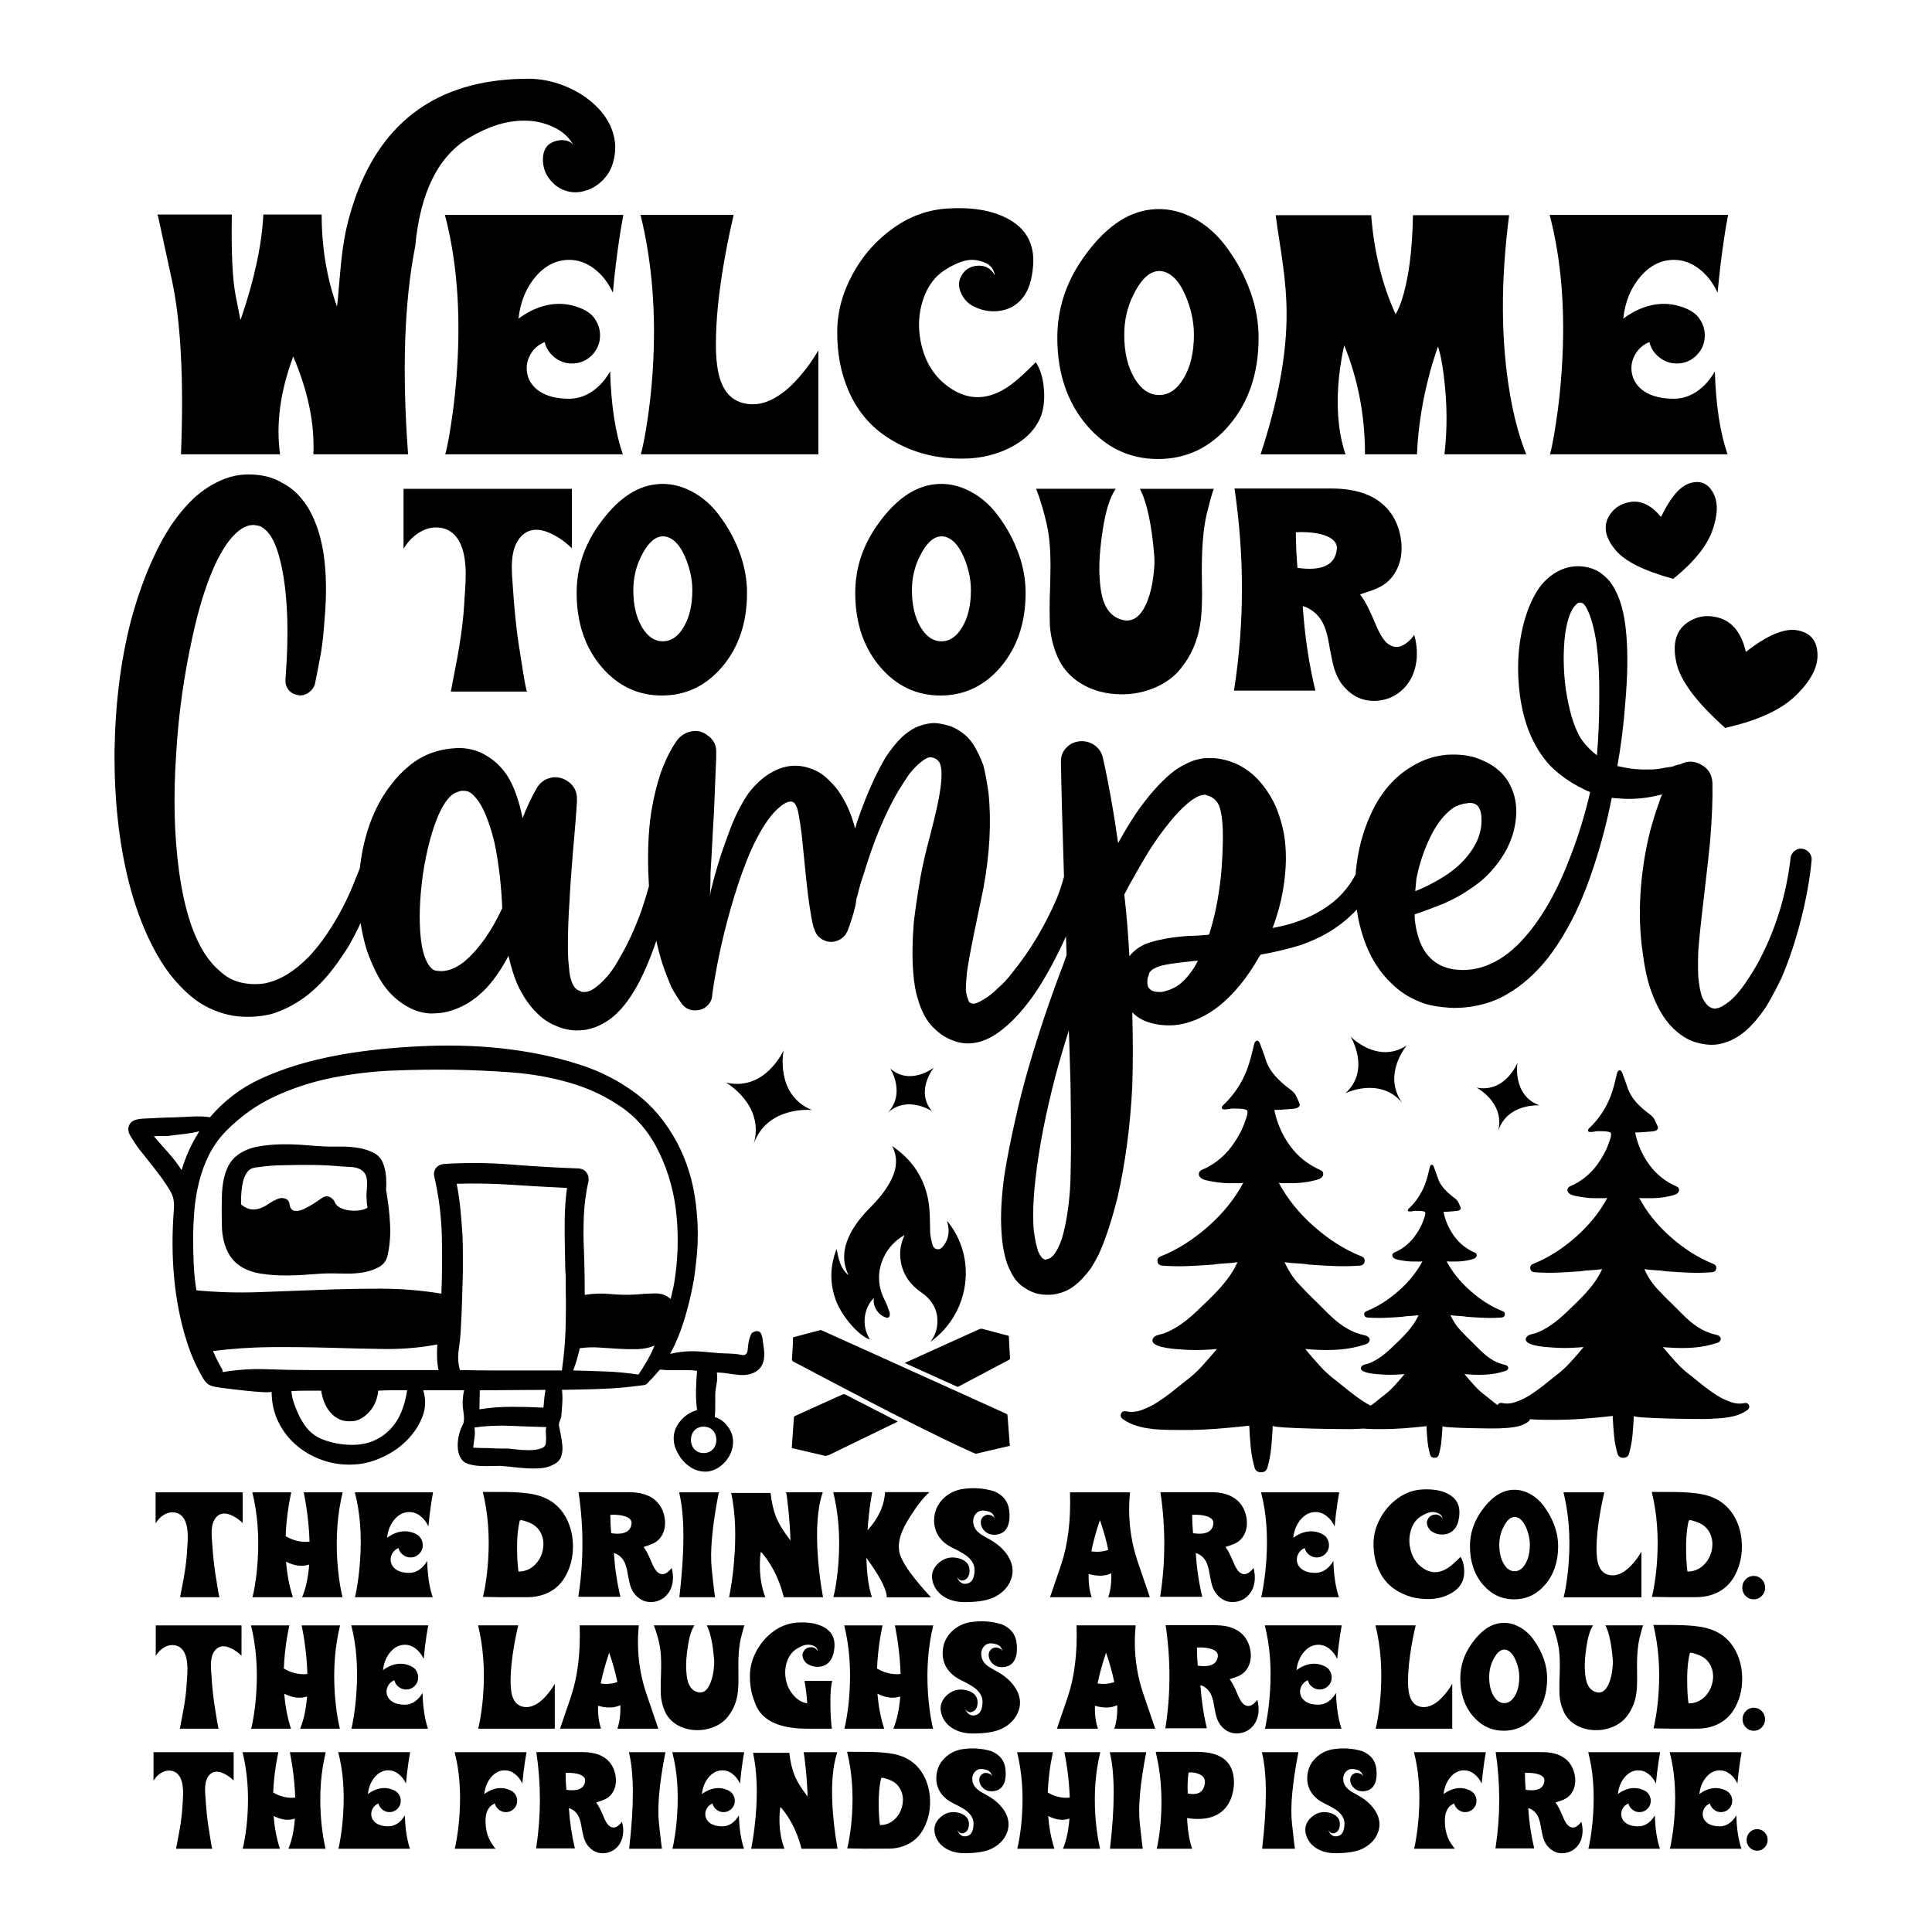 <?xml version="1.0" encoding="UTF-8"?>
<svg xmlns="http://www.w3.org/2000/svg" xmlns:xlink="http://www.w3.org/1999/xlink" version="1.1" id="Layer_1" x="0px" y="0px" viewBox="0 0 1080 1080" style="enable-background:new 0 0 1080 1080;" xml:space="preserve"> <path d="M1007.41,474.44c-1.58-0.21-3.01,0.21-4.27,1.27c-1.27,1.06-2.01,2.32-2.21,3.8v0.32c-2.53,21.52-8.86,41.45-18.99,59.8 c-2.96,5.06-5.7,9.28-8.23,12.66c-3.38,4.43-6.64,7.59-9.81,9.49c-1.48,1.06-2.96,1.69-4.43,1.9c-0.63,0.21-1.16,0.21-1.58,0 c-0.42,0-0.84-0.1-1.26-0.32c-1.06-0.42-2.01-1.16-2.85-2.22c-0.85-1.05-1.58-2.21-2.21-3.48c-1.06-2.95-1.79-6.85-2.22-11.71 c-0.21-4-0.21-8.75,0-14.24c0.42-6.12,1.47-16.24,3.16-30.38c1.9-16.24,3.06-26.68,3.48-31.33c1.05-13.08,1.47-23.73,1.27-31.96 v-0.32c-0.21-4.85-2.43-8.33-6.64-10.44c-3.59-1.9-7.17-2-10.76-0.32l-0.63,0.32h-0.63c-1.48,0.42-2.74,0.85-3.8,1.27 c-1.27,0.21-2.64,0.43-4.11,0.63c-2.96,0.63-5.59,0.95-7.91,0.95c-5.7,0.21-10.87-0.21-15.5-1.27c-0.85-0.21-1.9-0.42-3.16-0.63 c2.11-11.81,3.58-23.62,4.43-35.44c1.27-14.56,1.47-27,0.63-37.34c-0.63-8.01-1.9-14.66-3.8-19.93c-1.48-4.22-3.38-7.8-5.7-10.76 c-1.69-1.9-3.59-3.58-5.7-5.06c-2.53-1.47-5.17-2.42-7.91-2.85c-2.53-0.42-5.17-0.42-7.91,0c-2.53,0.43-4.96,1.27-7.28,2.53 c-4.01,2.11-7.49,5.17-10.44,9.18c-3.8,5.49-6.75,12.34-8.86,20.57c-3.16,12.45-3.8,25.74-1.9,39.87 c1.05,7.39,2.74,14.03,5.06,19.93c2.95,7.39,6.85,13.72,11.71,18.99c5.06,5.06,10.97,9.29,17.72,12.66 c1.47,0.85,3.06,1.58,4.75,2.21c-2.96,12.66-6.64,24.68-11.08,36.07c-7.17,18.99-15.72,34.07-25.63,45.25 c-5.91,6.75-12.13,11.6-18.67,14.56c-6.75,3.16-13.82,4.22-21.2,3.16c-6.54-1.05-11.71-4.22-15.5-9.49 c-3.16-4.64-5.17-10.86-6.01-18.67c0-0.42,0-0.89,0-1.42c0-0.52,0-0.89,0-1.11c1.05-0.42,2-0.74,2.85-0.95 c4.64-1.69,9.07-3.37,13.29-5.06c5.27-2.32,9.6-4.64,12.97-6.96c5.06-3.16,9.18-6.43,12.34-9.81c8.43-8.86,13.39-18.46,14.87-28.79 c1.05-6.96,0.32-13.29-2.21-18.99c-1.48-3.58-3.64-6.69-6.49-9.33c-2.85-2.64-6.07-4.69-9.65-6.17c-1.9-0.84-3.59-1.47-5.06-1.9 c-1.69-0.42-3.27-0.74-4.75-0.95c-3.16-0.42-6.54-0.52-10.13-0.32c-6.96,0.63-13.4,2.74-19.3,6.33 c-10.13,5.91-17.93,14.98-23.41,27.21c-4.43,9.71-7.17,20.25-8.23,31.64c-0.05,0.57-0.07,1.15-0.1,1.73 c-2.84,5.31-6.38,9.91-10.66,13.78c-6.33,5.7-14.35,10.12-24.05,13.29c-3.38,1.06-7.28,2.01-11.71,2.85 c1.9-5.06,3.48-10.33,4.75-15.82c2.74-12.66,3.37-24.26,1.9-34.81c-1.06-6.54-2.85-12.66-5.38-18.35 c-3.38-6.96-7.59-12.66-12.66-17.09c-2.96-2.53-6.17-4.53-9.65-6.01c-3.48-1.47-7.23-2.42-11.23-2.85h-2.53c-1.48,0-2.53,0-3.16,0 c-1.9,0.21-3.91,0.63-6.01,1.27c-2.96,1.06-6.12,2.64-9.49,4.75c-4.22,2.96-8.54,6.96-12.97,12.02c-3.16,3.59-6.44,7.81-9.81,12.66 c-3.38,5.06-6.75,10.65-10.13,16.77c-2.53-17.93-5.38-33.86-8.54-47.78c-0.63-2.74-2.06-4.95-4.27-6.64 c-2.22-1.69-4.7-2.53-7.44-2.53c-3.38,0-6.22,1.16-8.54,3.48s-3.37,5.17-3.16,8.54c0.15,11.75,0.72,33.04,1.7,63.86 c-0.04,0.13-0.08,0.25-0.12,0.37c-1.06,3.8-2.32,7.59-3.8,11.39c-3.16,7.39-6.86,14.66-11.08,21.83 c-4.43,7.39-9.07,14.03-13.92,19.93c-2.53,3.38-5.17,6.22-7.91,8.54c-2.96,2.96-5.8,5.17-8.54,6.64c-2.96,1.9-5.17,2.53-6.64,1.9 c-0.43-0.21-0.74-0.42-0.95-0.63c-0.42-0.63-0.63-1.16-0.63-1.58c-0.63-1.27-1.06-3.06-1.27-5.38c0-2.53,0.21-5.8,0.63-9.81 c0.63-4.64,2-12.13,4.11-22.47c2.32-11.18,4-19.3,5.06-24.36c3.58-19.41,4.53-37.23,2.85-53.47c-0.84-5.9-1.79-10.97-2.85-15.19 c-1.06-2.95-2.22-5.59-3.48-7.91c-1.48-3.16-3.38-5.9-5.7-8.23c-2.74-2.53-5.7-4.43-8.86-5.7l-2.21-0.63 c-0.42-0.21-1.27-0.42-2.53-0.63c-1.69-0.42-3.48-0.63-5.38-0.63c-3.38,0.21-6.64,1.06-9.81,2.53c-2.53,1.27-4.96,2.96-7.28,5.06 c-3.16,2.96-6.33,6.86-9.49,11.71c-2.11,3.59-4.22,7.59-6.33,12.02c-3.38,7.17-6.64,15.4-9.81,24.68c0,0.21-0.11,0.69-0.32,1.42 c-0.21,0.74-0.42,1.22-0.63,1.42c-0.21-1.27-0.42-2.11-0.63-2.53c-1.69-5.9-4.01-11.18-6.96-15.82c-1.9-3.16-4.01-5.8-6.33-7.91 c-2.96-3.16-6.12-5.38-9.49-6.64c-7.59-3.16-15.08-2.74-22.47,1.27c-4.85,2.53-9.39,6.54-13.61,12.02 c-2.74,4.01-5.28,8.54-7.59,13.61c-1.9,4.43-3.69,9.07-5.38,13.92c-2.96,8.02-5.7,17.2-8.23,27.53c0,0.42-0.05,0.9-0.16,1.42 c-0.11,0.53-0.16,0.9-0.16,1.11c0.21-5.48,0.32-9.91,0.32-13.29c0.21-2.95,0.42-6.49,0.63-10.6c0.21-4.11,0.42-8.12,0.63-12.02 s0.42-7.44,0.63-10.6l1.27-31.01v-2.53c0.21-4.22-1.37-7.49-4.75-9.81c-2.53-2.11-5.43-2.9-8.7-2.37c-3.27,0.53-5.96,2.06-8.07,4.59 c-3.59,4.85-6.75,11.07-9.49,18.67c-1.9,5.7-3.48,11.92-4.75,18.67c-1.9,10.34-2.64,22.57-2.21,36.7c0.09,2.69,0.23,5.34,0.39,7.97 c-1.25,4.49-2.64,9.01-4.19,13.55c-3.59,9.92-7.49,18.46-11.71,25.63c-2.32,4.43-4.75,8.12-7.28,11.07 c-3.16,3.59-6.01,6.12-8.54,7.59c-1.48,0.85-2.85,1.27-4.11,1.27c-0.42,0-0.95,0-1.58,0c-0.21,0-0.63-0.21-1.27-0.63 c-1.69-0.42-3.06-1.79-4.11-4.11c-1.06-2.32-1.69-5.27-1.9-8.86c-0.42-3.16-0.63-7.07-0.63-11.71c0-8.86,0.32-17.61,0.95-26.26 c0.21-5.06,0.84-14.13,1.9-27.21c1.05-11.39,1.79-20.57,2.21-27.53v-0.95c0.21-4.85-1.79-8.54-6.01-11.07 c-2.96-1.69-6.01-2.11-9.18-1.27c-3.16,0.85-5.59,2.74-7.28,5.7c-2.96,5.06-5.59,10.65-7.91,16.77c-0.85-4.22-1.9-8.23-3.16-12.02 c-1.48-4.43-3.27-8.33-5.38-11.71c-2.96-4.43-6.44-7.91-10.44-10.44c-4.64-3.16-9.92-4.85-15.82-5.06c-2.32,0-4.96,0.21-7.91,0.63 c-2.53,0.42-5.06,1.06-7.59,1.9c-4.86,1.69-9.29,4.22-13.29,7.59c-3.59,2.96-6.75,6.22-9.49,9.81c-5.06,6.33-9.18,13.82-12.34,22.47 c-2.53,7.17-4.32,14.87-5.38,23.1c-0.07,0.54-0.12,1.08-0.18,1.63c-0.79,2.11-1.68,4.3-2.66,6.6c-1.9,5.06-4.22,10.23-6.96,15.5 c-5.91,11.18-12.13,20.25-18.67,27.21c-8.44,8.65-16.88,13.71-25.31,15.19c-4.43,0.63-8.86,0.43-13.29-0.63 c-4.22-1.05-8.02-3.16-11.39-6.33c-6.33-5.27-11.5-13.39-15.5-24.36c-3.16-8.65-5.59-19.09-7.28-31.33 c-2.74-20.04-3.27-42.08-1.58-66.13c1.26-21.72,4.32-43.56,9.18-65.5c2.53-11.6,5.48-21.94,8.86-31.01 c4.22-11.18,8.75-19.41,13.61-24.68c2.74-2.95,5.38-4.85,7.91-5.7c1.05-0.42,2.32-0.63,3.8-0.63c1.47,0.21,2.64,0.42,3.48,0.63 c1.27,0.63,2.32,1.37,3.16,2.22c1.27,1.06,2.42,2.53,3.48,4.43c1.9,3.38,3.48,7.7,4.75,12.97c4,16.67,4.95,38.6,2.85,65.82 c-0.21,2.11,0.26,4.01,1.42,5.7s2.79,2.74,4.9,3.16c2.11,0.63,4.16,0.32,6.17-0.95c2-1.27,3.32-2.95,3.95-5.06 c1.05-5.06,2.21-11.07,3.48-18.04c0.84-5.27,1.47-11.28,1.9-18.04c1.27-13.92,1.05-26.37-0.63-37.34 c-1.27-7.8-3.27-14.56-6.01-20.25c-1.69-3.8-3.8-7.17-6.33-10.13c-2.96-3.58-6.44-6.43-10.44-8.54c-3.8-2.32-8.12-3.8-12.97-4.43 c-4.64-0.63-9.18-0.52-13.61,0.32c-4.01,0.85-8.12,2.43-12.34,4.75c-3.38,1.9-6.64,4.22-9.81,6.96c-4.86,4.43-9.49,9.92-13.92,16.45 c-3.59,5.49-6.75,11.29-9.49,17.4c-4.86,10.34-9.07,22.15-12.66,35.44c-5.7,21.94-8.76,46.2-9.18,72.78 c-0.21,26.79,2.42,51.16,7.91,73.09c3.37,13.29,7.7,25.11,12.97,35.44c3.16,6.33,6.64,11.92,10.44,16.77 c4.64,5.91,9.6,10.76,14.87,14.56c6.12,4.22,12.86,6.96,20.25,8.23c6.96,1.05,14.03,0.74,21.2-0.95c6.33-1.9,12.44-4.95,18.35-9.18 c4.85-3.58,9.49-8.01,13.92-13.29c3.58-4.43,7.17-9.49,10.76-15.19c2.44-4.19,4.74-8.61,6.89-13.23c0.8,5.28,1.97,10.43,3.55,15.45 c1.48,4.22,3.16,8.23,5.06,12.02c2.32,4.64,4.95,8.54,7.91,11.71c4,4.22,8.54,7.39,13.61,9.49c2.74,1.06,5.59,1.69,8.54,1.9 c3.16,0,5.9-0.21,8.23-0.63c8.86-1.9,16.66-6.43,23.42-13.61c4.64-5.06,8.75-11.07,12.34-18.04c1.27,5.7,2.85,10.87,4.75,15.5 c3.16,6.96,6.96,12.55,11.39,16.77c2.95,2.95,6.22,5.17,9.81,6.64c3.58,1.69,7.38,2.64,11.39,2.85c1.9,0,3.8-0.11,5.7-0.32 c2.11-0.43,4.01-0.95,5.7-1.58c3.16-1.27,6.12-2.96,8.86-5.06c4.22-3.37,8.12-7.91,11.71-13.61c2.53-4,4.95-8.65,7.28-13.92 c2.09-4.68,4.11-9.91,6.06-15.67c1.39,6.43,2.95,11.97,4.69,16.62c1.27,3.38,2.53,6.54,3.8,9.49c2.11,3.8,4.11,6.96,6.01,9.49 c2.32,2.74,5.27,3.8,8.86,3.16c2.11-0.21,3.95-1.16,5.54-2.85c1.58-1.69,2.37-3.69,2.37-6.01c2.53-17.72,6.54-35.65,12.02-53.79 c2.95-9.7,6.01-18.24,9.18-25.63c4.22-9.49,8.54-16.77,12.97-21.83c2.95-3.16,5.48-5.17,7.59-6.01c2.32-0.84,3.9-0.42,4.75,1.27 c0.84,1.27,1.47,3.38,1.9,6.33c0.42,2.11,0.95,5.59,1.58,10.44l2.53,25c1.27,12.24,2.64,21.2,4.11,26.9l0.32,0.63 c0.84,3.16,2.74,5.38,5.7,6.64c2.53,1.06,5.06,1.06,7.59,0c2.53-1.05,4.32-2.85,5.38-5.38c1.69-4.22,3.16-8.96,4.43-14.24 c0.21-1.27,0.42-2.64,0.63-4.11c0.42-1.05,0.63-1.69,0.63-1.9c0.63-2.95,1.79-6.96,3.48-12.02c2.74-8.86,5.48-16.66,8.23-23.41 c3.58-8.65,7.17-16.03,10.76-22.15c2.32-3.8,4.43-7.06,6.33-9.81c2.74-3.37,5.17-5.8,7.28-7.28c2.53-1.9,4.43-2.53,5.7-1.9 c0.21,0,0.58,0.11,1.11,0.32c0.52,0.21,0.89,0.42,1.11,0.63c0.63,0.42,1.16,0.95,1.58,1.58c0.84,1.48,1.27,3.69,1.27,6.64 c0,3.16-0.32,6.54-0.95,10.13c-0.42,3.59-2.11,11.18-5.06,22.78c-2.53,9.29-4.43,17.4-5.7,24.36c-1.69,9.92-2.96,18.46-3.8,25.63 c-0.85,10.55-0.95,19.83-0.32,27.85c0.42,6.12,1.37,11.39,2.85,15.82c0.84,2.96,2,5.8,3.48,8.54c1.69,3.16,3.9,5.9,6.64,8.23 c2.74,2.53,5.9,4.43,9.49,5.7c3.8,1.47,7.7,1.9,11.71,1.27c2.95-0.42,6.01-1.48,9.18-3.16c2.32-1.27,4.64-2.85,6.96-4.75 c6.33-5.06,12.55-12.13,18.67-21.2c4.43-6.75,8.75-14.45,12.97-23.1c1.2-2.47,2.34-4.93,3.43-7.39c0.12,3.44,0.24,6.95,0.36,10.55 c-0.21,0.43-0.47,1.11-0.79,2.06s-0.58,1.74-0.79,2.37c-7.59,19.83-14.13,39.24-19.62,58.22c-2.95,10.13-5.48,20.04-7.59,29.74 c-2.53,11.18-4.53,21.41-6.01,30.69c-1.69,12.23-2.22,22.89-1.58,31.96c0.42,6.75,1.48,12.55,3.16,17.4c1.48,4,3.27,7.28,5.38,9.81 c1.48,1.69,3.16,3.06,5.06,4.11c1.9,1.27,4.01,2.21,6.33,2.85c1.9,0.42,4.01,0.63,6.33,0.63c2.11,0,4.22-0.32,6.33-0.95 c3.8-1.06,7.28-3.06,10.44-6.01c2.32-2.11,4.64-4.75,6.96-7.91c1.47-2.32,2.95-4.96,4.43-7.91c3.58-7.81,7.06-18.35,10.44-31.64 c4.43-19.62,7.17-40.4,8.23-62.34c0.42-12.24,0.42-25.95,0-41.13l0.32,0.32c2.74,2.74,6.22,4.64,10.44,5.7 c2.95,0.84,6.33,1.27,10.13,1.27c3.37,0,6.75-0.53,10.13-1.58c5.9-1.69,11.71-4.75,17.4-9.18c8.43-6.75,15.93-15.93,22.47-27.53 c0.21-0.21,0.42-0.52,0.63-0.95l0.32-0.32c8.23-1.47,15.71-3.27,22.47-5.38c11.39-4,20.77-9.6,28.16-16.77 c1.05-0.97,2.07-1.98,3.05-3.02c0.52,3.9,1.28,7.66,2.33,11.24c3.38,12.45,9.07,22.47,17.09,30.06c4.43,4.43,9.6,7.81,15.51,10.13 c2.32,1.06,5.27,1.9,8.86,2.53c2.53,0.42,5.38,0.74,8.54,0.95c5.48,0.21,10.97-0.32,16.45-1.58c5.48-1.27,10.55-3.27,15.19-6.01 c8.43-4.85,16.14-11.71,23.1-20.57c5.48-7.17,10.55-15.5,15.19-25c4-8.43,7.48-17.29,10.44-26.58c4-12.23,7.28-24.78,9.81-37.65 c1.69,0.21,2.95,0.32,3.8,0.32c6.54,0.63,13.29,0.21,20.25-1.27c1.05-0.21,2.42-0.52,4.11-0.95c-0.63,1.27-1.16,2.64-1.58,4.11 c-1.9,5.28-3.59,10.65-5.06,16.14c-2.74,10.76-4.54,22.05-5.38,33.86c-0.84,12.24-0.42,23.94,1.27,35.12 c0.84,6.75,2.11,12.87,3.8,18.35c2.53,7.59,5.59,13.82,9.18,18.67c2.74,3.58,5.7,6.43,8.86,8.54c3.58,2.53,7.59,4.11,12.02,4.75 c2.32,0.42,4.59,0.52,6.8,0.32c2.21-0.21,4.38-0.74,6.49-1.58c3.16-1.06,6.43-2.96,9.81-5.7c4.22-3.59,8.33-8.44,12.34-14.56 c2.95-5.06,5.7-10.23,8.23-15.51c4.22-9.91,7.8-20.67,10.76-32.28c2.95-11.39,4.95-22.47,6.01-33.22c0.21-1.69-0.21-3.16-1.27-4.43 C1010.31,475.39,1009,474.65,1007.41,474.44z M791.77,491.21c1.47-7.38,3.69-14.34,6.64-20.88s6.22-11.6,9.81-15.19 c2.11-2.11,4.01-3.58,5.7-4.43c1.47-0.63,2.74-1.05,3.8-1.27c0.42-0.21,1.05-0.32,1.9-0.32c0.21,0,0.74-0.1,1.58-0.32 c2.11,0,3.69,0.53,4.75,1.58c1.47,1.69,2.21,4.22,2.21,7.59c0.21,6.96-2.32,13.71-7.59,20.25c-4.43,5.7-10.87,10.76-19.3,15.19 c-2.96,1.69-6.33,3.27-10.13,4.75C791.35,495.64,791.56,493.32,791.77,491.21z M271.27,524.43c-4.22,5.91-8.34,10.44-12.34,13.61 c-4.86,3.59-9.39,5.17-13.61,4.75c-0.42,0-1.16-0.1-2.21-0.32c-0.63-0.21-1.06-0.42-1.27-0.63c-1.06-0.84-2.01-2-2.85-3.48 c-1.9-3.37-3.16-8.12-3.8-14.24c-1.06-10.13-0.63-22.04,1.27-35.76c2.11-13.5,5.06-24.57,8.86-33.22c2.32-5.06,4.75-8.65,7.28-10.76 c0.84-0.63,1.58-1.05,2.22-1.27c0.42-0.21,1.26-0.52,2.53-0.95c1.69-0.21,3.16-0.1,4.43,0.32c1.47,0.63,2.95,1.9,4.43,3.8 c1.47,1.69,2.85,3.91,4.11,6.64c2.32,4.86,4.32,10.76,6.01,17.72c1.27,5.91,2.32,12.55,3.16,19.93c0.63,5.91,1.05,11.6,1.27,17.09 C277.8,513.99,274.64,519.58,271.27,524.43z M598.12,665.24c-0.84,10.76-2.32,19.72-4.43,26.9c-1.47,4.43-3.16,7.7-5.06,9.81 c-0.84,0.84-1.58,1.37-2.22,1.58c-0.42,0.21-0.74,0.32-0.95,0.32c-0.63,0.21-1.05,0.32-1.27,0.32c-0.63-0.21-1.16-0.53-1.58-0.95 c-0.63-0.63-1.37-1.8-2.21-3.48c-1.05-3.16-1.9-7.17-2.53-12.02c-0.63-7.81-0.32-17.3,0.95-28.48c1.9-17.3,5.7-36.81,11.39-58.54 c2.11-7.81,4.54-16.03,7.28-24.68c0.21,5.06,0.53,15.19,0.95,30.38C598.87,635.29,598.76,654.9,598.12,665.24z M664.57,545 c-2.74,3.38-5.38,5.7-7.91,6.96c-1.48,0.85-3.06,1.48-4.75,1.9c-1.69,0.63-3.16,0.85-4.43,0.63c-2.74,0-4.64-0.95-5.7-2.85 c-0.42-1.27-0.53-2.64-0.32-4.11c0-0.63,0.21-1.37,0.63-2.21c0-0.21,0.1-0.63,0.32-1.27l0.32-0.63l0.32-0.32 c0.42-0.63,1.37-1.31,2.85-2.06c1.47-0.74,3.37-1.32,5.7-1.74c3.16-0.63,7.91-1.27,14.24-1.9c1.27-0.21,2.53-0.32,3.8-0.32 C668.16,540.05,666.47,542.68,664.57,545z M683.56,470.96c-0.21,10.13-0.85,18.67-1.9,25.63c-1.26,9.07-3.16,17.62-5.7,25.63 c-0.21,0-0.32,0.11-0.32,0.32c-4.86,0.43-8.54,0.63-11.08,0.63c-6.33,0.42-11.71,1.16-16.14,2.21c-3.16,0.63-6.01,1.48-8.54,2.53 c-3.59,1.69-6.44,3.91-8.54,6.64c-0.63-12.02-1.58-23.52-2.85-34.49c1.9-3.8,3.8-7.28,5.7-10.44c5.27-9.7,10.44-17.93,15.5-24.68 c3.16-4.22,6.12-7.8,8.86-10.76c3.8-4,7.06-6.75,9.81-8.23c1.69-1.05,3.16-1.58,4.43-1.58c0.42-0.21,0.84-0.21,1.27,0l1.9,0.63 c2.32,0.85,4.11,2.53,5.38,5.06C683.03,454.08,683.77,461.05,683.56,470.96z M893.98,392.17c0,9.71-0.43,19.73-1.27,30.06 c-3.38-2.53-6.33-5.59-8.86-9.18c-1.9-2.95-3.69-7.17-5.38-12.66c-1.27-4.64-2.32-9.6-3.16-14.87c-1.48-11.18-1.58-21.72-0.32-31.64 c0.84-5.48,2.11-9.81,3.8-12.97c0.84-1.47,1.69-2.53,2.53-3.16c0.21-0.42,0.52-0.63,0.95-0.63l0.95-0.32c0.42,0,1.05,0.21,1.9,0.63 c1.05,1.06,2,2.64,2.85,4.75c1.69,3.8,3.06,8.86,4.11,15.19C893.55,366.86,894.19,378.46,893.98,392.17z M88.19,120.56l0.18,0.36 c0.12,0.42,2.69,12.3,7.72,35.64c5.02,23.34,6.72,55.8,5.08,97.39h55.39c-2.36-16.95,0.09-35.17,7.35-54.66 c8.29,19.37,12.05,37.59,11.26,54.66h52.94c-3.45-46.61-2.12-85.38,4-116.32c2.85-30.27,12.92-50.49,30.24-60.66 c10.53-6.3,20.64-9.47,30.33-9.53c5.57-0.06,10.84,1,15.8,3.18c5.63,2.48,9.62,5.96,11.99,10.44c-1.15-1.51-2.78-2.39-4.9-2.63 c-1.76-0.24-3.63-0.03-5.63,0.64c-4.06,1.33-6.21,4.45-6.45,9.35c-0.12,4.48,1.09,8.35,3.63,11.62c2.6,3.39,5.78,5.63,9.53,6.72 c3.45,1.03,6.99,0.97,10.62-0.18c3.57-1.03,6.72-2.91,9.44-5.63c2.85-2.78,4.81-6.05,5.9-9.81c1.88-6.3,1.73-12.44-0.45-18.43 c-2-5.51-5.54-10.5-10.62-14.98c-4.78-4.24-10.41-7.6-16.89-10.08c-6.42-2.42-12.8-3.63-19.16-3.63c-47.1,0-78.82,20.64-95.16,61.93 c-2.85,7.14-5.18,14.83-6.99,23.06c-1.39,6.48-2.53,15.06-3.4,25.74c-0.88,10.68-1.41,16.21-1.59,16.57 c-5.69-15.92-8.54-33.05-8.54-51.39h-32.6c-0.85,16.95-4.99,36.29-12.44,58.02c-0.24,0.61-0.36,0.88-0.36,0.82 c0,0.12-0.89-4.39-2.68-13.53s-2.5-24.24-2.13-45.31H88l0.09,0.27L88.19,120.56z M255.53,205.83c-0.67,10.84-1.82,21.4-3.45,31.69 c-0.55,3.75-1.15,7.26-1.82,10.53c-0.49,2.54-0.94,4.51-1.36,5.9h99.25c-4.18-12.11-6.54-27.54-7.08-46.31 c-2.72,4.72-6.02,8.41-9.9,11.08c-4.06,2.78-8.39,4.18-12.99,4.18c-6.84,0-12.35-1.36-16.53-4.09c-3.63-2.42-5.9-5.57-6.81-9.44 c-0.85-3.69-0.39-7.23,1.36-10.62c1.82-3.51,4.57-6.02,8.26-7.54c0.85,3.45,2.69,6.3,5.54,8.54c2.84,2.3,6.08,3.45,9.72,3.45 c4.36,0,8.08-1.54,11.17-4.63c3.03-3.09,4.54-6.78,4.54-11.08c0-3.33-0.94-6.36-2.81-9.08c-1.94-3.15-5.6-5.54-10.99-7.17 c-5.93-1.82-11.96-1.85-18.07-0.09c-4.66,1.33-9.23,3.66-13.71,6.99c1.03-9.38,4.21-17.19,9.53-23.43c5.39-6.3,11.65-9.44,18.8-9.44 c5.09,0,9.81,1.7,14.17,5.08c4.24,3.27,7.66,7.69,10.26,13.26c0.91-10.29,2.15-20.61,3.72-30.96c0.48-3.27,1-6.32,1.54-9.17 c0.12-0.91,0.27-1.73,0.45-2.45c0-0.24,0.03-0.48,0.09-0.73v-0.18h-99.7C255.32,145.29,257.59,173.86,255.53,205.83z M364.86,207.37 c-0.67,10.59-1.82,20.85-3.45,30.78c-0.55,3.57-1.15,6.93-1.82,10.08c-0.49,2.36-0.94,4.27-1.36,5.72h99.25v-58.2 c-2.79,5.03-6.39,10.08-10.81,15.16c-3.87,4.42-7.75,7.87-11.62,10.35c-4.84,3.15-9.53,4.72-14.07,4.72 c-8.35,0-14.17-3.78-17.43-11.35c-1.33-2.97-2.24-6.6-2.72-10.9c-0.42-3.21-0.64-6.99-0.64-11.35c0-13.2,1.54-28.66,4.63-46.4 c0.97-5.63,2.09-11.38,3.36-17.25c0.24-1.03,0.48-2.09,0.73-3.18c0.12-0.67,0.3-1.48,0.55-2.45c0.36-1.69,0.57-2.69,0.64-3h-52.03 C364.65,146.99,366.92,176.08,364.86,207.37z M494.98,243.78c13.2,8.96,28.39,13.14,45.58,12.53c8.47-0.3,16.34-2.24,23.61-5.81 c8.35-4.12,14.1-9.68,17.25-16.71c1.87-4.24,2.6-9.53,2.18-15.89c-0.49-6.48-2.03-11.62-4.63-15.44 c-7.14,7.39-13.05,12.44-17.71,15.16c-10.29,6.05-20.25,5.87-29.87-0.55c-8.96-5.93-14.56-14.8-16.8-26.6 c-1.45-7.63-1.06-15.04,1.18-22.25c2.48-7.93,6.75-13.77,12.8-17.52c2.6-1.63,4.9-2.85,6.9-3.63c2.72-1.15,5.23-1.76,7.54-1.82 c2.36,0,4.57,0.39,6.63,1.18c2.48,0.91,4.24,2.24,5.27,3.99c0.7,1.23,1.08,2.37,1.17,3.43c-2.06-3.74-5.17-5.51-9.34-5.33 c-4.9,0.24-8.26,2.69-10.08,7.35c-0.97,2.54-0.7,5.36,0.82,8.44c1.39,2.85,3.3,4.96,5.72,6.36c4.78,2.72,9.78,3.78,14.98,3.18 c5.51-0.6,9.96-3,13.35-7.17c3.39-4.05,5.39-10.14,5.99-18.25c0.91-12.11-3.97-20.91-14.62-26.42c-8.66-4.48-19.74-6.3-33.23-5.45 c-10.9,0.67-20.98,4.3-30.24,10.9c-9.57,6.78-17.16,15.38-22.79,25.79c-5.69,10.41-8.57,21.16-8.63,32.23 c-0.06,11.99,2,22.85,6.17,32.6C478.85,228.98,485.78,237.55,494.98,243.78z M647.35,256.59c15.8,0,29.06-6.3,39.77-18.89 c10.96-12.89,16.44-29.21,16.44-48.94c0-8.47-1.48-16.92-4.45-25.33c-3.27-9.26-7.9-17.86-13.89-25.79 c-5.15-6.9-11.26-12.2-18.34-15.89c-7.63-3.99-15.44-5.54-23.43-4.63c-13.74,1.51-26.42,10.59-38.05,27.24 c-9.57,13.62-14.35,28.42-14.35,44.4c0,19.74,5.48,36.05,16.44,48.94C618.26,250.29,631.55,256.59,647.35,256.59z M633.45,165.06 c4-8.23,8.38-12.71,13.17-13.44c2.72-0.42,5.42,0.33,8.08,2.27c2.48,1.88,4.6,4.51,6.36,7.9c2.06,3.94,3.66,8.2,4.81,12.8 c1.03,4.18,1.54,8.35,1.54,12.53c0,9.81-1.91,17.92-5.72,24.33c-3.69,6.24-8.26,9.35-13.71,9.35c-5.51,0-10.11-3.12-13.8-9.35 c-3.81-6.42-5.72-14.53-5.72-24.33C628.46,179.19,630.12,171.84,633.45,165.06z M752.13,253.95c0-0.06-0.03-0.21-0.09-0.45 l-0.18-0.36l-0.18-0.54c-0.12-0.48-0.27-0.97-0.45-1.45c-0.18-0.6-0.33-1.21-0.45-1.82c-1.03-3.63-1.79-7.6-2.27-11.89 c-1.58-13.62-0.61-28.42,2.91-44.4c7.75,19.01,11.62,39.32,11.62,60.93h29.06c0.3-7.69,1.12-15.62,2.45-23.79 c1.03-6.42,2.39-12.86,4.09-19.34c0.6-2.48,1.27-4.93,2-7.35c0.55-1.82,1.12-3.63,1.73-5.45c0.18-0.6,0.39-1.24,0.64-1.91l0.27-0.73 l0.18-0.64c0.18-0.53,0.27-0.83,0.29-0.91c0.07-0.07,0.21,0.23,0.44,0.91c0.24,0.85,0.54,2,0.91,3.45c0.85,3.75,1.54,8.02,2.09,12.8 c1.82,14.53,1.91,28.85,0.27,42.95h45.67v-0.18l-0.09-0.18l-0.09-0.18c-0.12-0.24-0.21-0.48-0.27-0.73c-0.12-0.3-0.24-0.6-0.36-0.91 c-0.36-0.85-0.7-1.76-1-2.72c-0.42-1.15-0.85-2.39-1.27-3.72c-2.42-7.51-4.42-15.89-5.99-25.15c-5.08-29.66-5.24-62.96-0.45-99.88 h-53.76c-0.18,9.99-0.79,18.92-1.82,26.79c-0.85,6.24-1.94,11.84-3.27,16.8c-1.58,5.63-3.12,9.53-4.63,11.71 c-7.51-16.47-12.05-34.9-13.62-55.3h-53.39l1,7.26l1,6.54c0.91,5.69,1.54,10.02,1.91,12.99c1.45,10.17,2.18,19.49,2.18,27.97 c0.12,22.76-4.72,49.06-14.53,78.91h47.45V253.95z M873.08,205.83c-0.67,10.84-1.82,21.4-3.45,31.69 c-0.55,3.75-1.15,7.26-1.82,10.53c-0.49,2.54-0.94,4.51-1.36,5.9h99.25c-4.18-12.11-6.54-27.54-7.08-46.31 c-2.72,4.72-6.02,8.41-9.9,11.08c-4.06,2.78-8.39,4.18-12.99,4.18c-6.84,0-12.35-1.36-16.53-4.09c-3.63-2.42-5.9-5.57-6.81-9.44 c-0.85-3.69-0.39-7.23,1.36-10.62c1.82-3.51,4.57-6.02,8.26-7.54c0.85,3.45,2.69,6.3,5.54,8.54c2.84,2.3,6.08,3.45,9.72,3.45 c4.36,0,8.08-1.54,11.17-4.63c3.03-3.09,4.54-6.78,4.54-11.08c0-3.33-0.94-6.36-2.81-9.08c-1.94-3.15-5.6-5.54-10.99-7.17 c-5.93-1.82-11.96-1.85-18.07-0.09c-4.66,1.33-9.23,3.66-13.71,6.99c1.03-9.38,4.21-17.19,9.53-23.43c5.39-6.3,11.65-9.44,18.8-9.44 c5.09,0,9.81,1.7,14.17,5.08c4.24,3.27,7.66,7.69,10.26,13.26c0.91-10.29,2.15-20.61,3.72-30.96c0.48-3.27,1-6.32,1.54-9.17 c0.12-0.91,0.27-1.73,0.45-2.45c0-0.24,0.03-0.48,0.09-0.73v-0.18h-99.7C872.87,145.29,875.14,173.86,873.08,205.83z M120.48,848.57 c2.25-2.89,5.46-3.29,9.63-1.19c2.1,1.06,3.95,2.41,5.57,4.06v-17.23h-48.7v17.39c1.03-1.8,2.4-3.29,4.1-4.46 c1.75-1.17,3.49-1.75,5.21-1.75c3.42,0,5.85,1.67,7.28,5.01c0.93,2.18,1.39,5.03,1.39,8.55c0,1.25-0.05,2.75-0.16,4.5l-0.16,2.19 c-0.05,0.88-0.09,1.55-0.12,2.03c-0.21,3.71-0.72,7.93-1.51,12.65c-0.29,1.83-0.68,3.93-1.15,6.29l-1.19,6.25h22.08 c-0.19,0-0.6-1.99-1.23-5.97c-0.21-1.25-0.44-2.69-0.68-4.34c-0.05-0.29-0.11-0.58-0.16-0.88l-0.04-0.4l-0.04-0.32 c-0.08-0.48-0.13-0.76-0.16-0.84c-0.82-5.25-1.46-11.51-1.91-18.78l-0.12-1.63l-0.08-1.63c-0.05-1.27-0.03-2.4,0.08-3.38 C118.62,852.15,119.31,850.11,120.48,848.57z M169.78,834.21v0.04l0.04,0.12c0.03,0.13,0.05,0.28,0.08,0.44 c0.11,0.5,0.21,1.05,0.32,1.63c0.37,1.91,0.72,3.91,1.03,6.01c1.01,6.71,1.6,13.16,1.79,19.34c-2.63,0.32-5.29,0.08-8-0.72 c-1.03-0.29-2.06-0.68-3.06-1.15c-0.8-0.37-1.57-0.78-2.31-1.23c0.24-5.84,0.84-11.66,1.79-17.47c0.29-1.8,0.61-3.51,0.96-5.13 c0.05-0.26,0.11-0.53,0.16-0.8c0.05-0.21,0.09-0.41,0.12-0.6l0.08-0.2l0.04-0.16v-0.08v-0.04h-21.76 c2.89,11.78,3.89,24.52,2.98,38.24c-0.29,4.64-0.8,9.14-1.51,13.49c-0.24,1.57-0.51,3.04-0.8,4.42c-0.21,1.03-0.41,1.87-0.6,2.51 h22.6c-1.96-5.99-3.24-12.63-3.82-19.89c4.7,2.39,9,2.92,12.93,1.59c-0.56,7.27-1.87,13.37-3.94,18.3h22.56 c-0.16-0.64-0.34-1.47-0.56-2.51c-0.29-1.38-0.57-2.85-0.84-4.42c-0.69-4.35-1.19-8.85-1.51-13.49 c-0.88-13.71,0.13-26.46,3.02-38.24L169.78,834.21L169.78,834.21z M316.23,880.88c3.24-5.97,4.54-12.6,3.9-19.89 c-0.34-3.71-1.21-7.15-2.59-10.3c-3.24-7.35-8.58-12.19-16.03-14.52c-4.64-1.48-12.02-2.2-22.12-2.15c-1.35,0-2.93,0-4.73,0h-1.11 l-1.15-0.04h-2.51c2.89,11.8,3.89,24.56,2.98,38.27c-0.29,4.62-0.8,9.1-1.51,13.45c-0.24,1.57-0.51,3.04-0.8,4.42 c-0.21,1.03-0.41,1.88-0.6,2.55c9.2,0.19,13.79,0.24,13.77,0.16h10.98c4.7,0,8.86-0.97,12.49-2.9 C311.04,887.87,314.05,884.86,316.23,880.88z M303.42,866.56c-0.72,3.32-2.23,6.09-4.54,8.32c-2.52,2.41-5.5,3.62-8.95,3.62 c-0.13,0-0.28-0.97-0.44-2.9c-0.21-2.15-0.34-4.55-0.4-7.2c-0.19-7.51,0.29-13.58,1.43-18.22c0.11-0.45,0.72-0.53,1.83-0.24 c0.4,0.11,0.9,0.27,1.51,0.48l0.72,0.24c0.29,0.11,0.5,0.19,0.64,0.24c3.42,1.19,5.85,3.33,7.28,6.41 C303.8,860.1,304.11,863.19,303.42,866.56z M371.1,893.13c1.64-1.27,2.92-2.89,3.82-4.85c0.29-0.69,0.54-1.42,0.76-2.19 c0.66-2.52,0.7-5.25,0.12-8.2l-0.36-1.43c-0.56,0.85-1.26,1.6-2.11,2.27c-1.7,1.35-3.3,1.61-4.81,0.76 c-0.82-0.42-1.57-1.14-2.23-2.15c-0.5-0.72-1.02-1.66-1.55-2.82c0-0.03-0.19-0.46-0.56-1.31l-1.03-2.39l-1.11-2.35 c-0.66-1.35-1.42-2.59-2.27-3.7c2.41-0.77,4.06-1.35,4.93-1.75c2.44-1.06,4.27-2.75,5.49-5.05c1.06-1.96,1.59-4.14,1.59-6.53 c0-0.56-0.03-1.13-0.08-1.71c-0.08-0.82-0.21-1.63-0.4-2.43c-0.48-2.17-1.3-4.11-2.47-5.81c-3.37-4.91-9.16-7.36-17.39-7.36h-28.01 c2.89,19.63,2.86,38.96-0.08,58.01c-0.03,0.13-0.05,0.25-0.08,0.36v0.12h23.55c-1.86-7.67-3.08-15.82-3.66-24.47l0.76,0.24 c2.47,1.01,4.26,2.77,5.37,5.29c0.42,0.98,0.8,2.15,1.11,3.5l0.36,1.83l0.32,1.79l0.28,1.39l0.28,1.39 c0.21,1.03,0.44,1.95,0.68,2.75c0.64,1.99,1.49,3.61,2.55,4.85c2.86,3.42,6.43,4.84,10.7,4.26 C367.61,895.15,369.45,894.38,371.1,893.13z M353.03,851.76c-0.51,4.54-4.3,6.31-11.38,5.33c-0.29-3.29-0.45-6.72-0.48-10.3 c3.18-0.16,5.88,0.11,8.08,0.8C351.98,848.45,353.24,849.85,353.03,851.76z M379.65,834.21l0.04,0.12c0,0.08,0.01,0.19,0.04,0.32 c3.05,12.81,3.06,32.21,0.04,58.21h19.93c-0.16-0.56-0.77-5.76-1.83-15.6c-1.06-9.84,0.25-24.19,3.94-43.05L379.65,834.21 L379.65,834.21z M425.25,868.03c0.05-0.4,0.09-0.57,0.12-0.52c-0.03-0.03,0-0.01,0.08,0.04c0.05,0.05,0.13,0.13,0.24,0.24 c0.29,0.32,0.62,0.7,1,1.15c1.17,1.41,2.32,3.02,3.46,4.85c1.59,2.49,3.01,5.16,4.26,8c1.57,3.55,2.81,7.24,3.74,11.06h21.96 l-0.04-0.04v-0.08c-0.03-0.11-0.05-0.21-0.08-0.32c-0.05-0.4-0.12-0.82-0.2-1.27c-0.26-1.43-0.52-2.96-0.76-4.58 c-0.77-5.17-1.35-10.26-1.75-15.28c-1.25-16.05-0.36-28.41,2.67-37.08h-20.53c0.34,1.3,0.78,4.59,1.31,9.87 c0.61,6.1,0.99,11.79,1.15,17.07c-3.87-4.99-6.58-9.43-8.12-13.33c-1.35-3.34-2.36-7.76-3.02-13.25h-22 c2.36,10.98,2.88,23.97,1.55,38.95c-0.4,4.69-0.97,9.32-1.71,13.89c-0.24,1.41-0.48,2.73-0.72,3.98c-0.08,0.4-0.15,0.76-0.2,1.07 l-0.04,0.16v0.12l-0.04,0.08v0.04h20.25c-1.96-4.99-2.98-10.74-3.06-17.27c0-2.1,0.08-4.07,0.24-5.93 C425.09,869,425.17,868.45,425.25,868.03z M520.38,892.86c-9.02-9.71-14.63-17.27-16.85-22.7c-2.21-5.42-1-12,3.64-19.73 s8.78-13.18,12.41-16.33h-24.83c-0.45,7.59-3.71,14.7-9.79,21.33c0.4-5.81,0.95-11.03,1.67-15.68c0.21-1.46,0.42-2.82,0.64-4.1 c0.08-0.4,0.15-0.77,0.2-1.11c0.03-0.11,0.05-0.21,0.08-0.32v-0.04v-0.04h-21.76c2.89,11.78,3.89,24.52,2.98,38.24 c-0.29,4.64-0.8,9.14-1.51,13.49c-0.24,1.57-0.5,3.04-0.8,4.42c-0.21,1.03-0.41,1.87-0.6,2.51h21.56c-1.8-5.2-2.84-12.53-3.1-22 c4.51,6.29,7.58,11.19,9.21,14.72c1.63,3.53,2.33,5.98,2.09,7.36h24.76V892.86z M535.06,881.8c1.27,1.7,2.71,2.14,4.3,1.31 c1.49-0.74,2.33-2.11,2.55-4.1c0.32-2.55-0.41-4.56-2.19-6.05c-1.49-1.25-3.5-2-6.05-2.27c-3.58-0.34-6.75,0.84-9.51,3.54 c-2.86,2.86-3.79,6.18-2.78,9.95c1.01,3.74,3.29,6.64,6.84,8.71c3.24,1.86,7.03,2.76,11.38,2.71c7.4-0.05,12.92-1.03,16.55-2.94 c3.9-2.04,6.68-4.77,8.36-8.2c2.23-4.59,2.04-9.2-0.56-13.85c-2.18-3.82-5.54-7.06-10.11-9.71l-1.39-0.8l-1.47-0.84 c-1.19-0.64-2.14-1.19-2.82-1.67c-2.07-1.46-3.36-3.16-3.86-5.09c-0.58-2.28-0.26-4.27,0.96-5.97c1.35-1.83,3.3-2.48,5.85-1.95 c1.56,0.29,2.68,0.73,3.34,1.31c0.64,0.56,1.22,1.55,1.75,2.98c-0.53-0.96-1.39-1.59-2.59-1.91c-1.17-0.34-2.21-0.25-3.14,0.28 c-1.59,0.93-2.32,2.32-2.19,4.18c0.13,1.75,0.89,3.26,2.27,4.54c1.59,1.49,3.61,2.14,6.05,1.95c2.49-0.21,4.4-1.21,5.73-2.98 c0.98-1.3,1.6-3.05,1.87-5.25c0.18-1.67,0.16-3.51-0.08-5.53c-0.61-4.93-3.44-8.45-8.47-10.54c-5.86-1.8-11.99-2.17-18.38-1.11 c-3.95,0.82-7.27,2.56-9.95,5.21c-2.86,2.78-4.54,6.15-5.01,10.11c-0.37,2.76-0.09,5.37,0.84,7.84c1.01,2.65,2.68,4.95,5.01,6.88 c0.98,0.85,2.61,1.86,4.89,3.02l1.43,0.72l1.43,0.72c1.06,0.58,1.98,1.11,2.75,1.59c4.32,2.65,6.37,5.89,6.13,9.71 c-0.11,1.67-0.39,3.04-0.84,4.1c-0.58,1.38-1.5,2.27-2.75,2.67c-2.73,0.89-4.79-0.19-6.17-3.22 C535.04,881.86,535.06,881.85,535.06,881.8z M586.98,892.86h23.28c-1.27-3.63-1.84-7.97-1.71-13.01c4.88,1.41,9.1,1.3,12.65-0.32 c0.16,5.17-0.4,9.62-1.67,13.33h23.24c-0.05-0.24-2.25-6.66-6.58-19.26c-4.34-12.6-5.84-25.73-4.52-39.39h-33.54 c0.53,15.81-1.18,29.48-5.13,41C589.04,886.74,587.03,892.62,586.98,892.86z M614.87,849.73c2.04,5.92,3.59,11.47,4.66,16.67 c-2.97,1.03-6.13,1.3-9.47,0.8C611.14,861.76,612.75,855.93,614.87,849.73z M648.53,892.5v0.12h23.55 c-1.86-7.67-3.08-15.82-3.66-24.47l0.76,0.24c2.47,1.01,4.26,2.77,5.37,5.29c0.42,0.98,0.8,2.15,1.11,3.5l0.36,1.83l0.32,1.79 l0.28,1.39l0.28,1.39c0.21,1.03,0.44,1.95,0.68,2.75c0.64,1.99,1.49,3.61,2.55,4.85c2.86,3.42,6.43,4.84,10.7,4.26 c2.04-0.29,3.88-1.06,5.53-2.31c1.64-1.27,2.92-2.89,3.82-4.85c0.29-0.69,0.54-1.42,0.76-2.19c0.66-2.52,0.7-5.25,0.12-8.2 l-0.36-1.43c-0.56,0.85-1.26,1.6-2.11,2.27c-1.7,1.35-3.3,1.61-4.81,0.76c-0.82-0.42-1.57-1.14-2.23-2.15 c-0.5-0.72-1.02-1.66-1.55-2.82c0-0.03-0.19-0.46-0.56-1.31l-1.03-2.39l-1.11-2.35c-0.66-1.35-1.42-2.59-2.27-3.7 c2.41-0.77,4.06-1.35,4.93-1.75c2.44-1.06,4.27-2.75,5.49-5.05c1.06-1.96,1.59-4.14,1.59-6.53c0-0.56-0.03-1.13-0.08-1.71 c-0.08-0.82-0.21-1.63-0.4-2.43c-0.48-2.17-1.3-4.11-2.47-5.81c-3.37-4.91-9.16-7.36-17.39-7.36h-28.01 c2.89,19.63,2.86,38.96-0.08,58.01C648.58,892.27,648.56,892.39,648.53,892.5z M674.51,847.58c2.73,0.88,3.99,2.27,3.78,4.18 c-0.5,4.54-4.3,6.31-11.38,5.33c-0.29-3.29-0.45-6.72-0.48-10.3C669.62,846.62,672.31,846.89,674.51,847.58z M706.38,885.65 c-0.24,1.64-0.51,3.18-0.8,4.62c-0.21,1.11-0.41,1.98-0.6,2.59h43.49c-1.83-5.3-2.86-12.07-3.1-20.29 c-1.19,2.07-2.64,3.69-4.34,4.85c-1.78,1.22-3.67,1.83-5.69,1.83c-3,0-5.41-0.6-7.24-1.79c-1.59-1.06-2.59-2.44-2.98-4.14 c-0.37-1.62-0.17-3.17,0.6-4.65c0.8-1.54,2-2.64,3.62-3.3c0.37,1.51,1.18,2.76,2.43,3.74c1.25,1.01,2.67,1.51,4.26,1.51 c1.91,0,3.54-0.68,4.89-2.03c1.33-1.35,1.99-2.97,1.99-4.85c0-1.46-0.41-2.78-1.23-3.98c-0.85-1.38-2.45-2.43-4.81-3.14 c-2.6-0.8-5.24-0.81-7.92-0.04c-2.04,0.58-4.04,1.61-6.01,3.06c0.45-4.11,1.84-7.53,4.18-10.26c2.36-2.76,5.11-4.14,8.24-4.14 c2.23,0,4.3,0.74,6.21,2.23c1.86,1.43,3.36,3.37,4.5,5.81c0.4-4.51,0.94-9.03,1.63-13.57c0.21-1.43,0.44-2.77,0.68-4.02 c0.05-0.4,0.12-0.76,0.2-1.07c0-0.11,0.01-0.21,0.04-0.32v-0.08h-43.69c2.89,11.03,3.89,23.55,2.98,37.56 C707.6,876.52,707.1,881.15,706.38,885.65z M199.8,885.65c-0.24,1.64-0.51,3.18-0.8,4.62c-0.21,1.11-0.41,1.98-0.6,2.59h43.49 c-1.83-5.3-2.86-12.07-3.1-20.29c-1.19,2.07-2.64,3.69-4.34,4.85c-1.78,1.22-3.67,1.83-5.69,1.83c-3,0-5.41-0.6-7.24-1.79 c-1.59-1.06-2.59-2.44-2.98-4.14c-0.37-1.62-0.17-3.17,0.6-4.65c0.8-1.54,2-2.64,3.62-3.3c0.37,1.51,1.18,2.76,2.43,3.74 c1.25,1.01,2.67,1.51,4.26,1.51c1.91,0,3.54-0.68,4.89-2.03c1.33-1.35,1.99-2.97,1.99-4.85c0-1.46-0.41-2.78-1.23-3.98 c-0.85-1.38-2.45-2.43-4.81-3.14c-2.6-0.8-5.24-0.81-7.92-0.04c-2.04,0.58-4.04,1.61-6.01,3.06c0.45-4.11,1.84-7.53,4.18-10.26 c2.36-2.76,5.11-4.14,8.24-4.14c2.23,0,4.3,0.74,6.21,2.23c1.86,1.43,3.36,3.37,4.5,5.81c0.4-4.51,0.94-9.03,1.63-13.57 c0.21-1.43,0.44-2.77,0.68-4.02c0.05-0.4,0.12-0.76,0.2-1.07c0-0.11,0.01-0.21,0.04-0.32v-0.08h-43.69 c2.89,11.03,3.89,23.55,2.98,37.56C201.02,876.52,200.52,881.15,199.8,885.65z M817.5,884.02c0.82-1.86,1.14-4.18,0.96-6.96 c-0.21-2.84-0.89-5.09-2.03-6.76c-3.13,3.24-5.72,5.45-7.76,6.64c-4.51,2.65-8.87,2.57-13.09-0.24c-3.93-2.6-6.38-6.49-7.36-11.66 c-0.64-3.34-0.46-6.59,0.52-9.75c1.09-3.47,2.96-6.03,5.61-7.68c1.14-0.72,2.15-1.25,3.02-1.59c1.19-0.5,2.29-0.77,3.3-0.8 c1.03,0,2,0.17,2.9,0.52c1.09,0.4,1.86,0.98,2.31,1.75c0.31,0.53,0.47,1.03,0.51,1.49c-0.9-1.63-2.26-2.41-4.09-2.33 c-2.15,0.11-3.62,1.18-4.42,3.22c-0.42,1.11-0.31,2.35,0.36,3.7c0.61,1.25,1.45,2.18,2.51,2.79c2.1,1.19,4.28,1.66,6.56,1.39 c2.41-0.26,4.36-1.31,5.85-3.14c1.49-1.78,2.36-4.44,2.63-8c0.4-5.3-1.74-9.16-6.41-11.58c-3.79-1.96-8.65-2.76-14.56-2.39 c-4.77,0.29-9.19,1.88-13.25,4.77c-4.19,2.97-7.52,6.74-9.99,11.3c-2.49,4.56-3.75,9.27-3.78,14.12 c-0.03,5.25,0.88,10.01,2.71,14.28c2.04,4.77,5.08,8.53,9.11,11.26c5.78,3.93,12.44,5.76,19.97,5.49c3.71-0.13,7.16-0.98,10.34-2.55 C813.61,889.54,816.12,887.1,817.5,884.02z M869.07,853.19c-1.43-4.06-3.46-7.82-6.09-11.3c-2.26-3.02-4.93-5.34-8.04-6.96 c-3.34-1.75-6.76-2.43-10.26-2.03c-6.02,0.66-11.58,4.64-16.67,11.94c-4.19,5.97-6.29,12.45-6.29,19.46c0,8.65,2.4,15.8,7.2,21.45 c4.72,5.52,10.54,8.28,17.47,8.28c6.92,0,12.73-2.76,17.43-8.28c4.8-5.65,7.2-12.8,7.2-21.45 C871.02,860.58,870.37,856.88,869.07,853.19z M852.68,874.24c-1.62,2.73-3.62,4.1-6.01,4.1c-2.41,0-4.43-1.37-6.05-4.1 c-1.67-2.81-2.51-6.37-2.51-10.66c0-3.47,0.73-6.7,2.19-9.67c1.75-3.61,3.67-5.57,5.77-5.89c1.19-0.18,2.37,0.15,3.54,0.99 c1.09,0.82,2.02,1.98,2.79,3.46c0.9,1.72,1.6,3.59,2.11,5.61c0.45,1.83,0.68,3.66,0.68,5.49 C855.18,867.87,854.35,871.42,852.68,874.24z M895.96,837.99c0.11-0.45,0.21-0.92,0.32-1.39c0.05-0.29,0.13-0.65,0.24-1.07 c0.16-0.74,0.25-1.18,0.28-1.31H874c2.89,11.78,3.89,24.52,2.98,38.24c-0.29,4.64-0.8,9.14-1.51,13.49 c-0.24,1.57-0.51,3.04-0.8,4.42c-0.21,1.03-0.41,1.87-0.6,2.51h43.49v-25.5c-1.22,2.2-2.8,4.42-4.73,6.64 c-1.7,1.94-3.4,3.45-5.09,4.54c-2.12,1.38-4.18,2.07-6.17,2.07c-3.66,0-6.21-1.66-7.64-4.97c-0.58-1.3-0.98-2.89-1.19-4.77 c-0.19-1.41-0.28-3.06-0.28-4.97c0-5.78,0.68-12.56,2.03-20.33C894.92,843.08,895.41,840.56,895.96,837.99z M924.81,885.69 c-0.24,1.57-0.51,3.04-0.8,4.42c-0.21,1.03-0.41,1.88-0.6,2.55c9.2,0.19,13.79,0.24,13.77,0.16h10.98c4.7,0,8.86-0.97,12.49-2.9 c3.85-2.04,6.86-5.05,9.03-9.03c3.24-5.97,4.54-12.6,3.9-19.89c-0.34-3.71-1.21-7.15-2.59-10.3c-3.24-7.35-8.58-12.19-16.03-14.52 c-4.64-1.48-12.02-2.2-22.12-2.15c-1.35,0-2.93,0-4.73,0H927l-1.15-0.04h-2.51c2.89,11.8,3.89,24.56,2.98,38.27 C926.03,876.86,925.53,881.34,924.81,885.69z M943.99,850.17c0.11-0.45,0.72-0.53,1.83-0.24c0.4,0.11,0.9,0.27,1.51,0.48l0.72,0.24 c0.29,0.11,0.5,0.19,0.64,0.24c3.42,1.19,5.85,3.33,7.28,6.41c1.3,2.81,1.6,5.9,0.92,9.27c-0.72,3.32-2.23,6.09-4.54,8.32 c-2.52,2.41-5.5,3.62-8.95,3.62c-0.13,0-0.28-0.97-0.44-2.9c-0.21-2.15-0.34-4.55-0.4-7.2 C942.37,860.88,942.85,854.81,943.99,850.17z M980.35,894.05c1.75,0,3.25-0.64,4.5-1.91c1.25-1.27,1.87-2.81,1.87-4.62 c0-1.83-0.62-3.38-1.87-4.66c-1.25-1.27-2.75-1.91-4.5-1.91c-1.78,0-3.29,0.64-4.54,1.91c-1.25,1.27-1.87,2.82-1.87,4.66 c0,1.8,0.62,3.34,1.87,4.62C977.06,893.41,978.57,894.05,980.35,894.05z M85.82,995.48c0.95-1.66,2.21-3.03,3.77-4.1 c1.61-1.07,3.21-1.61,4.8-1.61c3.15,0,5.38,1.54,6.7,4.61c0.85,2,1.28,4.63,1.28,7.87c0,1.15-0.05,2.53-0.15,4.14l-0.15,2.01 c-0.05,0.81-0.08,1.43-0.11,1.87c-0.2,3.42-0.66,7.3-1.39,11.64c-0.27,1.68-0.62,3.61-1.06,5.79l-1.1,5.75h20.32 c-0.17,0-0.55-1.83-1.13-5.49c-0.2-1.15-0.4-2.48-0.62-3.99c-0.05-0.27-0.1-0.54-0.15-0.81l-0.04-0.37l-0.04-0.29 c-0.07-0.44-0.12-0.7-0.15-0.77c-0.76-4.83-1.34-10.59-1.76-17.28l-0.11-1.5l-0.07-1.5c-0.05-1.17-0.02-2.21,0.07-3.11 c0.19-2.34,0.83-4.22,1.9-5.64c2.07-2.66,5.03-3.03,8.86-1.1c1.93,0.98,3.64,2.22,5.13,3.74v-15.85h-44.8V995.48z M162.02,979.48 v0.04l0.04,0.11c0.02,0.12,0.05,0.26,0.07,0.4c0.1,0.46,0.19,0.96,0.29,1.5c0.34,1.76,0.66,3.6,0.95,5.53 c0.93,6.18,1.48,12.11,1.65,17.79c-2.42,0.29-4.87,0.07-7.36-0.66c-0.95-0.27-1.89-0.62-2.82-1.06c-0.73-0.34-1.44-0.72-2.12-1.13 c0.22-5.37,0.77-10.73,1.65-16.07c0.27-1.66,0.56-3.23,0.88-4.72c0.05-0.24,0.1-0.49,0.15-0.73c0.05-0.2,0.09-0.38,0.11-0.55 l0.07-0.18l0.04-0.15v-0.07v-0.04h-20.03c2.66,10.84,3.58,22.57,2.75,35.19c-0.27,4.27-0.73,8.41-1.39,12.41 c-0.22,1.44-0.46,2.8-0.73,4.06c-0.2,0.95-0.38,1.72-0.55,2.31h20.8c-1.81-5.52-2.98-11.62-3.52-18.31c4.32,2.2,8.29,2.69,11.9,1.46 c-0.51,6.69-1.72,12.3-3.62,16.84h20.76c-0.15-0.59-0.32-1.35-0.51-2.31c-0.27-1.27-0.52-2.62-0.77-4.06 c-0.63-4-1.1-8.14-1.39-12.41c-0.81-12.62,0.12-24.35,2.78-35.19L162.02,979.48L162.02,979.48z M256.88,1014.05 c-0.27,4.37-0.73,8.63-1.39,12.78c-0.22,1.51-0.46,2.93-0.73,4.25c-0.2,1.03-0.38,1.82-0.55,2.38h22.81 c-0.51-0.59-1.17-1.48-1.98-2.67c-2.27-3.32-3.48-7.36-3.62-12.12c-0.2-5.52,1.54-9.02,5.2-10.51c0.34,1.39,1.09,2.54,2.23,3.44 c1.15,0.93,2.45,1.39,3.92,1.39c1.76,0,3.26-0.62,4.5-1.87c1.22-1.24,1.83-2.73,1.83-4.47c0-1.34-0.38-2.56-1.13-3.66 c-0.78-1.25-2.26-2.21-4.43-2.89c-2.39-0.73-4.82-0.74-7.29-0.04c-1.88,0.54-3.72,1.48-5.53,2.82c0.42-3.78,1.7-6.93,3.84-9.45 c2.17-2.54,4.7-3.81,7.58-3.81c2.05,0,3.95,0.68,5.71,2.05c1.71,1.32,3.09,3.1,4.14,5.35c0.37-4.15,0.87-8.31,1.5-12.49 c0.2-1.32,0.4-2.55,0.62-3.7c0.05-0.37,0.11-0.7,0.18-0.99c0-0.1,0.01-0.2,0.04-0.29v-0.07h-40.2 C256.8,989.64,257.71,1001.16,256.88,1014.05z M347.69,1018.37c-0.51,0.78-1.16,1.48-1.94,2.09c-1.56,1.25-3.04,1.48-4.43,0.7 c-0.76-0.39-1.44-1.05-2.05-1.98c-0.46-0.66-0.94-1.53-1.43-2.6c0-0.02-0.17-0.43-0.51-1.21l-0.95-2.2l-1.03-2.16 c-0.61-1.24-1.31-2.38-2.09-3.4c2.22-0.71,3.74-1.25,4.54-1.61c2.25-0.98,3.93-2.53,5.05-4.65c0.98-1.81,1.46-3.81,1.46-6 c0-0.51-0.02-1.04-0.07-1.57c-0.07-0.76-0.2-1.5-0.37-2.23c-0.44-2-1.2-3.78-2.27-5.35c-3.1-4.52-8.43-6.77-16-6.77h-25.78 c2.66,18.06,2.64,35.86-0.07,53.38c-0.02,0.12-0.05,0.23-0.07,0.33v0.11h21.68c-1.71-7.05-2.83-14.56-3.37-22.52l0.7,0.22 c2.27,0.93,3.92,2.55,4.94,4.87c0.39,0.9,0.73,1.98,1.02,3.22l0.33,1.68l0.29,1.65l0.26,1.28l0.26,1.28 c0.19,0.95,0.4,1.79,0.62,2.53c0.59,1.83,1.37,3.32,2.34,4.47c2.64,3.15,5.92,4.45,9.85,3.92c1.88-0.27,3.58-0.98,5.09-2.12 c1.51-1.17,2.69-2.66,3.52-4.47c0.27-0.63,0.5-1.31,0.7-2.01c0.61-2.32,0.65-4.83,0.11-7.54L347.69,1018.37z M327.08,995.63 c-0.46,4.17-3.95,5.81-10.47,4.91c-0.27-3.03-0.42-6.19-0.44-9.48c2.93-0.15,5.41,0.1,7.43,0.73 C326.11,992.59,327.27,993.87,327.08,995.63z M351.57,979.48l0.04,0.11c0,0.07,0.01,0.17,0.04,0.29 c2.81,11.79,2.82,29.65,0.04,53.57h18.34c-0.15-0.51-0.71-5.3-1.68-14.35c-0.98-9.06,0.23-22.26,3.62-39.62H351.57z M378.56,1014.05 c-0.27,4.37-0.73,8.63-1.39,12.78c-0.22,1.51-0.46,2.93-0.73,4.25c-0.2,1.03-0.38,1.82-0.55,2.38h40.02 c-1.68-4.88-2.64-11.11-2.86-18.67c-1.1,1.9-2.43,3.39-3.99,4.47c-1.64,1.12-3.38,1.68-5.24,1.68c-2.76,0-4.98-0.55-6.66-1.65 c-1.46-0.98-2.38-2.25-2.75-3.81c-0.34-1.49-0.16-2.92,0.55-4.28c0.73-1.42,1.84-2.43,3.33-3.04c0.34,1.39,1.09,2.54,2.23,3.44 c1.15,0.93,2.45,1.39,3.92,1.39c1.76,0,3.26-0.62,4.5-1.87c1.22-1.24,1.83-2.73,1.83-4.47c0-1.34-0.38-2.56-1.13-3.66 c-0.78-1.27-2.26-2.23-4.43-2.89c-2.39-0.73-4.82-0.74-7.29-0.04c-1.88,0.54-3.72,1.48-5.53,2.82c0.42-3.78,1.7-6.93,3.84-9.45 c2.17-2.54,4.7-3.81,7.58-3.81c2.05,0,3.95,0.68,5.71,2.05c1.71,1.32,3.09,3.1,4.14,5.35c0.37-4.15,0.87-8.31,1.5-12.49 c0.2-1.32,0.4-2.55,0.62-3.7c0.05-0.37,0.11-0.7,0.18-0.99c0-0.1,0.01-0.2,0.04-0.29v-0.07h-40.2 C378.47,989.64,379.39,1001.16,378.56,1014.05z M191.83,1014.04c-0.27,4.37-0.73,8.63-1.39,12.78c-0.22,1.51-0.46,2.93-0.73,4.25 c-0.2,1.03-0.38,1.82-0.55,2.38h40.02c-1.68-4.88-2.64-11.11-2.86-18.67c-1.1,1.9-2.43,3.39-3.99,4.47 c-1.64,1.12-3.38,1.68-5.24,1.68c-2.76,0-4.98-0.55-6.66-1.65c-1.46-0.98-2.38-2.25-2.75-3.81c-0.34-1.49-0.16-2.92,0.55-4.28 c0.73-1.42,1.84-2.43,3.33-3.04c0.34,1.39,1.09,2.54,2.23,3.44c1.15,0.93,2.45,1.39,3.92,1.39c1.76,0,3.26-0.62,4.5-1.87 c1.22-1.24,1.83-2.73,1.83-4.47c0-1.34-0.38-2.56-1.13-3.66c-0.78-1.27-2.26-2.23-4.43-2.89c-2.39-0.73-4.82-0.74-7.29-0.04 c-1.88,0.54-3.72,1.48-5.53,2.82c0.42-3.78,1.7-6.93,3.84-9.45c2.17-2.54,4.7-3.81,7.58-3.81c2.05,0,3.95,0.68,5.71,2.05 c1.71,1.32,3.09,3.1,4.14,5.35c0.37-4.15,0.87-8.31,1.5-12.49c0.2-1.32,0.4-2.55,0.62-3.7c0.05-0.37,0.11-0.7,0.18-0.99 c0-0.1,0.01-0.2,0.04-0.29v-0.07h-40.2C191.74,989.64,192.66,1001.15,191.83,1014.04z M468.19,1033.34c-0.02-0.1-0.05-0.2-0.07-0.29 c-0.05-0.37-0.11-0.76-0.18-1.17c-0.24-1.32-0.48-2.72-0.7-4.21c-0.71-4.76-1.24-9.45-1.61-14.06c-1.15-14.77-0.33-26.14,2.45-34.12 h-18.89c0.32,1.2,0.72,4.22,1.21,9.08c0.56,5.61,0.92,10.85,1.06,15.71c-3.56-4.59-6.05-8.68-7.47-12.27 c-1.24-3.08-2.17-7.14-2.78-12.19h-20.25c2.17,10.11,2.65,22.05,1.43,35.85c-0.37,4.32-0.89,8.58-1.57,12.78 c-0.22,1.29-0.44,2.51-0.66,3.66c-0.07,0.37-0.13,0.7-0.18,0.99l-0.04,0.15v0.11l-0.04,0.07v0.04h18.64 c-1.81-4.59-2.75-9.89-2.82-15.89c0-1.93,0.07-3.75,0.22-5.46c0.07-0.61,0.15-1.11,0.22-1.5c0.05-0.37,0.09-0.52,0.11-0.48 c-0.02-0.02,0-0.01,0.07,0.04c0.05,0.05,0.12,0.12,0.22,0.22c0.27,0.29,0.57,0.65,0.92,1.06c1.07,1.29,2.14,2.78,3.19,4.47 c1.46,2.29,2.77,4.75,3.92,7.36c1.44,3.27,2.59,6.66,3.44,10.18h20.21l-0.04-0.04L468.19,1033.34L468.19,1033.34z M517.4,994.64 c-2.98-6.76-7.9-11.22-14.76-13.36c-4.27-1.37-11.06-2.03-20.36-1.98c-1.25,0-2.7,0-4.36,0h-1.02l-1.06-0.04h-2.31 c2.66,10.86,3.58,22.6,2.75,35.22c-0.27,4.25-0.73,8.37-1.39,12.38c-0.22,1.44-0.46,2.8-0.73,4.06c-0.2,0.95-0.38,1.73-0.55,2.34 c8.47,0.17,12.69,0.22,12.67,0.15h10.11c4.32,0,8.15-0.89,11.5-2.67c3.54-1.88,6.31-4.65,8.31-8.31c2.98-5.49,4.17-11.59,3.59-18.31 C519.46,1000.71,518.67,997.55,517.4,994.64z M504.4,1009.25c-0.66,3.05-2.05,5.6-4.17,7.65c-2.32,2.22-5.07,3.33-8.24,3.33 c-0.12,0-0.26-0.89-0.4-2.67c-0.2-1.98-0.32-4.19-0.37-6.63c-0.17-6.91,0.27-12.5,1.32-16.77c0.1-0.41,0.66-0.49,1.68-0.22 c0.37,0.1,0.83,0.24,1.39,0.44l0.66,0.22c0.27,0.1,0.46,0.17,0.59,0.22c3.15,1.1,5.38,3.06,6.7,5.9 C504.76,1003.31,505.04,1006.15,504.4,1009.25z M552.55,1004.05l-1.28-0.73l-1.35-0.77c-1.1-0.59-1.96-1.1-2.6-1.54 c-1.9-1.34-3.09-2.9-3.55-4.69c-0.54-2.1-0.25-3.93,0.88-5.49c1.25-1.68,3.04-2.28,5.38-1.79c1.44,0.27,2.47,0.67,3.08,1.21 c0.59,0.51,1.12,1.43,1.61,2.75c-0.49-0.88-1.28-1.46-2.38-1.76c-1.07-0.32-2.04-0.23-2.89,0.26c-1.46,0.85-2.14,2.14-2.01,3.84 c0.12,1.61,0.82,3,2.09,4.17c1.46,1.37,3.32,1.97,5.56,1.79c2.29-0.2,4.05-1.11,5.27-2.75c0.9-1.2,1.48-2.81,1.72-4.83 c0.17-1.54,0.15-3.23-0.07-5.09c-0.56-4.54-3.16-7.77-7.8-9.7c-5.39-1.66-11.03-2-16.92-1.02c-3.64,0.76-6.69,2.36-9.15,4.8 c-2.64,2.56-4.17,5.66-4.61,9.3c-0.34,2.54-0.09,4.94,0.77,7.21c0.93,2.44,2.46,4.55,4.61,6.33c0.9,0.78,2.4,1.71,4.5,2.78 l1.32,0.66l1.32,0.66c0.98,0.54,1.82,1.03,2.53,1.46c3.98,2.44,5.86,5.42,5.64,8.93c-0.1,1.54-0.35,2.8-0.77,3.77 c-0.54,1.27-1.38,2.09-2.53,2.45c-2.52,0.82-4.41-0.17-5.67-2.97c0.02,0.02,0.04,0.01,0.04-0.04c1.17,1.56,2.49,1.97,3.95,1.21 c1.37-0.68,2.15-1.94,2.34-3.77c0.29-2.34-0.38-4.2-2.01-5.57c-1.37-1.15-3.22-1.84-5.57-2.09c-3.29-0.32-6.21,0.77-8.75,3.26 c-2.64,2.64-3.49,5.69-2.56,9.15c0.93,3.44,3.03,6.11,6.3,8.02c2.98,1.71,6.47,2.54,10.47,2.49c6.81-0.05,11.89-0.95,15.23-2.71 c3.59-1.88,6.15-4.39,7.69-7.54c2.05-4.22,1.88-8.47-0.51-12.74C559.85,1009.47,556.75,1006.49,552.55,1004.05z M594.99,979.48v0.04 l0.04,0.11c0.02,0.12,0.05,0.26,0.07,0.4c0.1,0.46,0.19,0.96,0.29,1.5c0.34,1.76,0.66,3.6,0.95,5.53 c0.93,6.18,1.48,12.11,1.65,17.79c-2.42,0.29-4.87,0.07-7.36-0.66c-0.95-0.27-1.89-0.62-2.82-1.06c-0.73-0.34-1.44-0.72-2.12-1.13 c0.22-5.37,0.77-10.73,1.65-16.07c0.27-1.66,0.56-3.23,0.88-4.72c0.05-0.24,0.1-0.49,0.15-0.73c0.05-0.2,0.09-0.38,0.11-0.55 l0.07-0.18l0.04-0.15v-0.07v-0.04h-20.03c2.66,10.84,3.58,22.57,2.75,35.19c-0.27,4.27-0.73,8.41-1.39,12.41 c-0.22,1.44-0.46,2.8-0.73,4.06c-0.2,0.95-0.38,1.72-0.55,2.31h20.8c-1.81-5.52-2.98-11.62-3.52-18.31c4.32,2.2,8.29,2.69,11.9,1.46 c-0.51,6.69-1.72,12.3-3.62,16.84h20.76c-0.15-0.59-0.32-1.35-0.51-2.31c-0.27-1.27-0.52-2.62-0.77-4.06 c-0.63-4-1.1-8.14-1.39-12.41c-0.81-12.62,0.12-24.35,2.78-35.19L594.99,979.48L594.99,979.48z M620.36,979.48l0.04,0.11 c0,0.07,0.01,0.17,0.04,0.29c2.81,11.79,2.82,29.65,0.04,53.57h18.34c-0.15-0.51-0.71-5.3-1.68-14.35 c-0.98-9.06,0.23-22.26,3.62-39.62H620.36z M669.13,979.3h-22.7l-0.29,0.04l0.15,0.15h-0.22c2.66,10.86,3.66,22.59,3,35.19 c-0.24,4.3-0.66,8.43-1.25,12.41c-0.22,1.44-0.45,2.8-0.7,4.06c-0.2,0.98-0.37,1.75-0.51,2.31h19.81 c-1.59-4.54-2.53-10.25-2.82-17.14c10.59,1.59,18.07-0.74,22.45-6.99c1.59-2.27,2.67-4.97,3.26-8.09c0.46-2.37,0.6-4.69,0.4-6.96 C688.83,984.29,681.97,979.3,669.13,979.3z M673.53,996.47c-0.44,5.2-3.62,7.24-9.56,6.11c-0.24-3.81-0.1-7.73,0.44-11.75 c2.1-0.2,4.08,0.11,5.93,0.92C672.63,992.73,673.7,994.3,673.53,996.47z M705.42,979.48l0.04,0.11c0,0.07,0.01,0.17,0.04,0.29 c2.81,11.79,2.82,29.65,0.04,53.57h18.34c-0.15-0.51-0.71-5.3-1.68-14.35c-0.98-9.06,0.23-22.26,3.62-39.62H705.42z M759.9,1004.05 l-1.28-0.73l-1.35-0.77c-1.1-0.59-1.96-1.1-2.6-1.54c-1.9-1.34-3.09-2.9-3.55-4.69c-0.54-2.1-0.25-3.93,0.88-5.49 c1.25-1.68,3.04-2.28,5.38-1.79c1.44,0.27,2.47,0.67,3.08,1.21c0.59,0.51,1.12,1.43,1.61,2.75c-0.49-0.88-1.28-1.46-2.38-1.76 c-1.07-0.32-2.04-0.23-2.89,0.26c-1.46,0.85-2.14,2.14-2.01,3.84c0.12,1.61,0.82,3,2.09,4.17c1.46,1.37,3.32,1.97,5.56,1.79 c2.29-0.2,4.05-1.11,5.27-2.75c0.9-1.2,1.48-2.81,1.72-4.83c0.17-1.54,0.15-3.23-0.07-5.09c-0.56-4.54-3.16-7.77-7.8-9.7 c-5.39-1.66-11.03-2-16.92-1.02c-3.64,0.76-6.69,2.36-9.15,4.8c-2.64,2.56-4.17,5.66-4.61,9.3c-0.34,2.54-0.09,4.94,0.77,7.21 c0.93,2.44,2.46,4.55,4.61,6.33c0.9,0.78,2.4,1.71,4.5,2.78l1.32,0.66l1.32,0.66c0.98,0.54,1.82,1.03,2.53,1.46 c3.98,2.44,5.86,5.42,5.64,8.93c-0.1,1.54-0.35,2.8-0.77,3.77c-0.54,1.27-1.38,2.09-2.53,2.45c-2.52,0.82-4.41-0.17-5.67-2.97 c0.02,0.02,0.04,0.01,0.04-0.04c1.17,1.56,2.49,1.97,3.95,1.21c1.37-0.68,2.15-1.94,2.34-3.77c0.29-2.34-0.38-4.2-2.01-5.57 c-1.37-1.15-3.22-1.84-5.57-2.09c-3.29-0.32-6.21,0.77-8.75,3.26c-2.64,2.64-3.49,5.69-2.56,9.15c0.93,3.44,3.03,6.11,6.3,8.02 c2.98,1.71,6.47,2.54,10.47,2.49c6.81-0.05,11.89-0.95,15.23-2.71c3.59-1.88,6.15-4.39,7.69-7.54c2.05-4.22,1.88-8.47-0.51-12.74 C767.2,1009.47,764.1,1006.49,759.9,1004.05z M793.15,1014.05c-0.27,4.37-0.73,8.63-1.39,12.78c-0.22,1.51-0.46,2.93-0.73,4.25 c-0.2,1.03-0.38,1.82-0.55,2.38h22.81c-0.51-0.59-1.17-1.48-1.98-2.67c-2.27-3.32-3.48-7.36-3.62-12.12 c-0.2-5.52,1.54-9.02,5.2-10.51c0.34,1.39,1.09,2.54,2.23,3.44c1.15,0.93,2.45,1.39,3.92,1.39c1.76,0,3.26-0.62,4.5-1.87 c1.22-1.24,1.83-2.73,1.83-4.47c0-1.34-0.38-2.56-1.13-3.66c-0.78-1.25-2.26-2.21-4.43-2.89c-2.39-0.73-4.82-0.74-7.29-0.04 c-1.88,0.54-3.72,1.48-5.53,2.82c0.42-3.78,1.7-6.93,3.84-9.45c2.17-2.54,4.7-3.81,7.58-3.81c2.05,0,3.95,0.68,5.71,2.05 c1.71,1.32,3.09,3.1,4.14,5.35c0.37-4.15,0.87-8.31,1.5-12.49c0.2-1.32,0.4-2.55,0.62-3.7c0.05-0.37,0.11-0.7,0.18-0.99 c0-0.1,0.01-0.2,0.04-0.29v-0.07h-40.2C793.06,989.64,793.98,1001.16,793.15,1014.05z M883.95,1018.37 c-0.51,0.78-1.16,1.48-1.94,2.09c-1.56,1.25-3.04,1.48-4.43,0.7c-0.76-0.39-1.44-1.05-2.05-1.98c-0.46-0.66-0.94-1.53-1.43-2.6 c0-0.02-0.17-0.43-0.51-1.21l-0.95-2.2l-1.03-2.16c-0.61-1.24-1.31-2.38-2.09-3.4c2.22-0.71,3.74-1.25,4.54-1.61 c2.25-0.98,3.93-2.53,5.05-4.65c0.98-1.81,1.46-3.81,1.46-6c0-0.51-0.02-1.04-0.07-1.57c-0.07-0.76-0.2-1.5-0.37-2.23 c-0.44-2-1.2-3.78-2.27-5.35c-3.1-4.52-8.43-6.77-16-6.77H836.1c2.66,18.06,2.64,35.86-0.07,53.38c-0.02,0.12-0.05,0.23-0.07,0.33 v0.11h21.68c-1.71-7.05-2.83-14.56-3.37-22.52l0.7,0.22c2.27,0.93,3.92,2.55,4.94,4.87c0.39,0.9,0.73,1.98,1.02,3.22l0.33,1.68 l0.29,1.65l0.26,1.28l0.26,1.28c0.19,0.95,0.4,1.79,0.62,2.53c0.59,1.83,1.37,3.32,2.34,4.47c2.64,3.15,5.92,4.45,9.85,3.92 c1.88-0.27,3.58-0.98,5.09-2.12c1.51-1.17,2.69-2.66,3.52-4.47c0.27-0.63,0.5-1.31,0.7-2.01c0.61-2.32,0.65-4.83,0.11-7.54 L883.95,1018.37z M863.34,995.63c-0.46,4.17-3.95,5.81-10.47,4.91c-0.27-3.03-0.42-6.19-0.44-9.48c2.93-0.15,5.41,0.1,7.43,0.73 C862.37,992.59,863.53,993.87,863.34,995.63z M890.58,1014.05c-0.27,4.37-0.73,8.63-1.39,12.78c-0.22,1.51-0.46,2.93-0.73,4.25 c-0.2,1.03-0.38,1.82-0.55,2.38h40.02c-1.68-4.88-2.64-11.11-2.86-18.67c-1.1,1.9-2.43,3.39-3.99,4.47 c-1.64,1.12-3.38,1.68-5.24,1.68c-2.76,0-4.98-0.55-6.66-1.65c-1.46-0.98-2.38-2.25-2.75-3.81c-0.34-1.49-0.16-2.92,0.55-4.28 c0.73-1.42,1.84-2.43,3.33-3.04c0.34,1.39,1.09,2.54,2.23,3.44c1.15,0.93,2.45,1.39,3.92,1.39c1.76,0,3.26-0.62,4.5-1.87 c1.22-1.24,1.83-2.73,1.83-4.47c0-1.34-0.38-2.56-1.13-3.66c-0.78-1.27-2.26-2.23-4.43-2.89c-2.39-0.73-4.82-0.74-7.29-0.04 c-1.88,0.54-3.72,1.48-5.53,2.82c0.42-3.78,1.7-6.93,3.84-9.45c2.17-2.54,4.7-3.81,7.58-3.81c2.05,0,3.95,0.68,5.71,2.05 c1.71,1.32,3.09,3.1,4.14,5.35c0.37-4.15,0.87-8.31,1.5-12.49c0.2-1.32,0.4-2.55,0.62-3.7c0.05-0.37,0.11-0.7,0.18-0.99 c0-0.1,0.01-0.2,0.04-0.29v-0.07h-40.2C890.49,989.64,891.41,1001.16,890.58,1014.05z M936.13,1014.05 c-0.27,4.37-0.73,8.63-1.39,12.78c-0.22,1.51-0.46,2.93-0.73,4.25c-0.2,1.03-0.38,1.82-0.55,2.38h40.02 c-1.68-4.88-2.64-11.11-2.86-18.67c-1.1,1.9-2.43,3.39-3.99,4.47c-1.64,1.12-3.38,1.68-5.24,1.68c-2.76,0-4.98-0.55-6.66-1.65 c-1.46-0.98-2.38-2.25-2.75-3.81c-0.34-1.49-0.16-2.92,0.55-4.28c0.73-1.42,1.84-2.43,3.33-3.04c0.34,1.39,1.09,2.54,2.23,3.44 c1.15,0.93,2.45,1.39,3.92,1.39c1.76,0,3.26-0.62,4.5-1.87c1.22-1.24,1.83-2.73,1.83-4.47c0-1.34-0.38-2.56-1.13-3.66 c-0.78-1.27-2.26-2.23-4.43-2.89c-2.39-0.73-4.82-0.74-7.29-0.04c-1.88,0.54-3.72,1.48-5.53,2.82c0.42-3.78,1.7-6.93,3.84-9.45 c2.17-2.54,4.7-3.81,7.58-3.81c2.05,0,3.95,0.68,5.71,2.05c1.71,1.32,3.09,3.1,4.14,5.35c0.37-4.15,0.87-8.31,1.5-12.49 c0.2-1.32,0.4-2.55,0.62-3.7c0.05-0.37,0.11-0.7,0.18-0.99c0-0.1,0.01-0.2,0.04-0.29v-0.07h-40.2 C936.04,989.64,936.96,1001.16,936.13,1014.05z M982.26,1022.51c-1.64,0-3.03,0.59-4.17,1.76c-1.15,1.17-1.72,2.6-1.72,4.28 c0,1.66,0.57,3.08,1.72,4.25c1.15,1.17,2.54,1.76,4.17,1.76c1.61,0,2.99-0.59,4.14-1.76s1.72-2.59,1.72-4.25 c0-1.68-0.57-3.11-1.72-4.28C985.25,1023.09,983.87,1022.51,982.26,1022.51z M87.07,925.71c1.02-1.78,2.36-3.24,4.04-4.39 c1.72-1.15,3.44-1.72,5.13-1.72c3.37,0,5.76,1.65,7.17,4.94c0.91,2.14,1.37,4.95,1.37,8.43c0,1.23-0.05,2.7-0.16,4.43l-0.16,2.16 c-0.05,0.86-0.09,1.53-0.12,2c-0.21,3.66-0.71,7.81-1.49,12.46c-0.29,1.8-0.67,3.87-1.14,6.19l-1.18,6.15h21.75 c-0.18,0-0.59-1.96-1.21-5.88c-0.21-1.23-0.43-2.65-0.67-4.27c-0.05-0.29-0.1-0.57-0.16-0.86l-0.04-0.39l-0.04-0.31 c-0.08-0.47-0.13-0.74-0.16-0.82c-0.81-5.17-1.44-11.34-1.88-18.5l-0.12-1.61l-0.08-1.61c-0.05-1.25-0.03-2.36,0.08-3.33 c0.21-2.51,0.89-4.52,2.04-6.03c2.22-2.85,5.38-3.24,9.48-1.18c2.06,1.05,3.89,2.38,5.49,4V908.6H87.07V925.71z M168.62,908.59v0.04 l0.04,0.12c0.03,0.13,0.05,0.27,0.08,0.43c0.1,0.5,0.21,1.03,0.31,1.61c0.37,1.88,0.7,3.85,1.02,5.92 c0.99,6.61,1.58,12.96,1.76,19.05c-2.59,0.31-5.21,0.08-7.88-0.71c-1.02-0.29-2.02-0.67-3.02-1.14c-0.78-0.37-1.54-0.77-2.27-1.21 c0.24-5.75,0.82-11.48,1.76-17.2c0.29-1.78,0.6-3.46,0.94-5.05c0.05-0.26,0.1-0.52,0.16-0.78c0.05-0.21,0.09-0.4,0.12-0.59l0.08-0.2 l0.04-0.16v-0.08v-0.04h-21.44c2.85,11.6,3.83,24.15,2.94,37.66c-0.29,4.57-0.78,9-1.49,13.28c-0.24,1.54-0.5,2.99-0.78,4.35 c-0.21,1.02-0.41,1.84-0.59,2.47h22.26c-1.93-5.9-3.19-12.44-3.76-19.59c4.62,2.35,8.87,2.87,12.74,1.57 c-0.55,7.16-1.84,13.17-3.88,18.03h22.22c-0.16-0.63-0.34-1.45-0.55-2.47c-0.29-1.36-0.56-2.81-0.82-4.35 c-0.68-4.28-1.18-8.71-1.49-13.28c-0.86-13.51,0.13-26.06,2.98-37.66h-21.48V908.59z M268.67,959.53c-0.24,1.54-0.5,2.99-0.78,4.35 c-0.21,1.02-0.41,1.84-0.59,2.47h42.83v-25.12c-1.2,2.17-2.76,4.35-4.66,6.54c-1.67,1.91-3.35,3.4-5.02,4.47 c-2.09,1.36-4.12,2.04-6.07,2.04c-3.61,0-6.11-1.63-7.52-4.9c-0.58-1.28-0.97-2.85-1.18-4.7c-0.18-1.38-0.27-3.02-0.27-4.9 c0-5.7,0.67-12.37,2-20.03c0.42-2.43,0.9-4.91,1.45-7.45c0.1-0.44,0.21-0.9,0.31-1.37c0.05-0.29,0.13-0.64,0.24-1.06 c0.16-0.73,0.25-1.16,0.27-1.29h-22.45c2.85,11.6,3.83,24.15,2.94,37.66C269.87,950.82,269.37,955.25,268.67,959.53z M368.01,966.35 c-0.05-0.24-2.21-6.56-6.48-18.97c-4.27-12.41-5.75-25.34-4.45-38.8h-33.04c0.52,15.57-1.16,29.03-5.05,40.38 c-3.89,11.35-5.87,17.14-5.92,17.38H336c-1.25-3.58-1.82-7.85-1.68-12.81c4.81,1.39,8.96,1.28,12.46-0.31 c0.16,5.09-0.39,9.47-1.65,13.13L368.01,966.35L368.01,966.35z M335.8,941.07c1.07-5.36,2.65-11.09,4.74-17.2 c2.01,5.83,3.54,11.3,4.58,16.42C342.2,941.31,339.09,941.57,335.8,941.07z M395.13,908.66c1.99,3.81,3.34,10.23,4.08,19.24 c0.1,1.54,0.01,3.38-0.27,5.53c-0.31,2.56-0.84,4.82-1.57,6.78c-1.99,5.3-4.89,7.04-8.7,5.21c-1.91-0.91-3.27-2.66-4.08-5.25 c-0.31-1.02-0.56-2.19-0.74-3.53c-0.1-0.91-0.2-2.06-0.27-3.45c-0.18-3.37,0.14-7.73,0.96-13.07c0.82-5.34,2.04-9.19,3.66-11.54 h-22.7c0.6,1.49,1.2,3.27,1.8,5.33c0.5,1.67,0.91,3.31,1.25,4.9c0.81,3.53,1.15,8.16,1.02,13.91l-0.08,3.61l-0.12,3.61 c-0.05,2.85-0.04,5.29,0.04,7.33c0.16,3.06,0.86,6.07,2.12,9.05c1.38,3.27,3.63,5.85,6.74,7.76c2.87,1.75,6.15,2.76,9.84,3.02 c3.63,0.26,7.09-0.24,10.39-1.49c3.45-1.31,6.22-3.27,8.31-5.88c2.87-3.61,4.69-7.76,5.45-12.46c0.47-2.87,0.64-6.9,0.51-12.07 c-0.18-8.62,0.3-15.21,1.45-19.77c1.15-4.56,1.82-6.84,2-6.84H395.1L395.13,908.66z M451.29,966.35h13.75 c-0.16-0.73-0.31-2.18-0.47-4.35c-0.18-2.4-0.3-4.9-0.35-7.48c-0.16-6.92,0.17-11.89,0.98-14.89h-15.48 c0.73,3.95,1.24,8.14,1.53,12.58c-2.93-0.5-5.5-2.02-7.72-4.59c-2.17-2.48-3.58-5.41-4.23-8.78c-0.63-3.29-0.46-6.48,0.51-9.56 c1.07-3.42,2.91-5.94,5.53-7.56c1.12-0.71,2.12-1.23,2.98-1.57c1.18-0.5,2.26-0.74,3.25-0.74c1.02-0.03,1.97,0.13,2.86,0.47 c1.07,0.39,1.83,0.97,2.27,1.72c0.31,0.55,0.47,1.03,0.47,1.45c-0.89-1.59-2.22-2.34-4-2.23c-2.12,0.08-3.57,1.12-4.35,3.14 c-0.42,1.1-0.3,2.31,0.35,3.64c0.6,1.23,1.42,2.13,2.47,2.7c2.06,1.18,4.22,1.65,6.47,1.41c2.38-0.26,4.3-1.29,5.76-3.1 c1.46-1.78,2.32-4.39,2.59-7.84c0.39-5.22-1.71-9.03-6.31-11.4c-3.74-1.93-8.52-2.72-14.34-2.35c-4.73,0.29-9.08,1.84-13.05,4.66 c-4.13,2.93-7.41,6.64-9.84,11.13c-2.46,4.49-3.7,9.12-3.72,13.87c-0.03,5.38,0.81,10.15,2.51,14.3 C424.81,961.23,434.67,966.35,451.29,966.35z M500.23,908.59v0.04l0.04,0.12c0.03,0.13,0.05,0.27,0.08,0.43 c0.1,0.5,0.21,1.03,0.31,1.61c0.37,1.88,0.7,3.85,1.02,5.92c0.99,6.61,1.58,12.96,1.76,19.05c-2.59,0.31-5.21,0.08-7.88-0.71 c-1.02-0.29-2.02-0.67-3.02-1.14c-0.78-0.37-1.54-0.77-2.27-1.21c0.24-5.75,0.82-11.48,1.76-17.2c0.29-1.78,0.6-3.46,0.94-5.05 c0.05-0.26,0.1-0.52,0.16-0.78c0.05-0.21,0.09-0.4,0.12-0.59l0.08-0.2l0.04-0.16v-0.08v-0.04h-21.44 c2.85,11.6,3.83,24.15,2.94,37.66c-0.29,4.57-0.78,9-1.49,13.28c-0.24,1.54-0.5,2.99-0.78,4.35c-0.21,1.02-0.41,1.84-0.59,2.47 h22.26c-1.93-5.9-3.19-12.44-3.76-19.59c4.62,2.35,8.87,2.87,12.74,1.57c-0.55,7.16-1.84,13.17-3.88,18.03h22.22 c-0.16-0.63-0.34-1.45-0.55-2.47c-0.29-1.36-0.56-2.81-0.82-4.35c-0.68-4.28-1.18-8.71-1.49-13.28 c-0.86-13.51,0.13-26.06,2.98-37.66h-21.48V908.59z M568.14,944.44c-2.14-3.76-5.46-6.95-9.95-9.56l-1.37-0.78l-1.45-0.82 c-1.18-0.63-2.1-1.18-2.78-1.65c-2.04-1.44-3.31-3.11-3.8-5.02c-0.57-2.25-0.26-4.21,0.94-5.88c1.33-1.8,3.25-2.44,5.76-1.92 c1.54,0.29,2.64,0.72,3.29,1.29c0.63,0.55,1.2,1.53,1.72,2.94c-0.52-0.94-1.37-1.57-2.55-1.88c-1.15-0.34-2.18-0.25-3.1,0.27 c-1.57,0.92-2.29,2.29-2.16,4.11c0.13,1.72,0.87,3.21,2.23,4.47c1.57,1.46,3.55,2.1,5.96,1.92c2.45-0.21,4.34-1.19,5.64-2.94 c0.97-1.28,1.58-3,1.84-5.17c0.18-1.65,0.16-3.46-0.08-5.45c-0.6-4.86-3.38-8.32-8.35-10.38c-5.77-1.78-11.81-2.14-18.1-1.1 c-3.89,0.81-7.16,2.52-9.8,5.13c-2.82,2.74-4.47,6.06-4.94,9.95c-0.37,2.72-0.09,5.29,0.82,7.72c0.99,2.61,2.64,4.87,4.94,6.78 c0.97,0.84,2.57,1.83,4.82,2.98l1.41,0.71l1.41,0.71c1.04,0.58,1.95,1.1,2.7,1.57c4.26,2.61,6.27,5.8,6.03,9.56 c-0.1,1.65-0.38,2.99-0.82,4.04c-0.58,1.36-1.48,2.23-2.7,2.63c-2.69,0.88-4.71-0.18-6.07-3.17c0.02,0.02,0.04,0.01,0.04-0.04 c1.25,1.67,2.66,2.1,4.23,1.29c1.46-0.73,2.3-2.08,2.51-4.04c0.31-2.51-0.41-4.49-2.16-5.96c-1.46-1.23-3.45-1.97-5.96-2.23 c-3.53-0.34-6.65,0.82-9.37,3.49c-2.82,2.82-3.74,6.09-2.74,9.8c0.99,3.68,3.24,6.54,6.74,8.58c3.19,1.83,6.92,2.72,11.21,2.66 c7.29-0.05,12.72-1.02,16.3-2.9c3.84-2.01,6.58-4.7,8.23-8.07C570.89,953.56,570.7,949.01,568.14,944.44z M634.84,908.59H601.8 c0.52,15.57-1.16,29.03-5.05,40.38s-5.87,17.14-5.92,17.38h22.93c-1.25-3.58-1.82-7.85-1.68-12.81c4.81,1.39,8.96,1.28,12.46-0.31 c0.16,5.09-0.39,9.47-1.65,13.13h22.89c-0.05-0.24-2.21-6.56-6.48-18.97C635.02,934.97,633.53,922.04,634.84,908.59z M613.56,941.07 c1.07-5.36,2.65-11.09,4.74-17.2c2.01,5.83,3.54,11.3,4.58,16.42C619.96,941.31,616.85,941.57,613.56,941.07z M702.83,950.2 c-0.55,0.84-1.24,1.58-2.08,2.23c-1.67,1.33-3.25,1.58-4.74,0.74c-0.81-0.42-1.54-1.12-2.19-2.12c-0.5-0.71-1.01-1.63-1.53-2.78 c0-0.03-0.18-0.46-0.55-1.29l-1.02-2.35l-1.1-2.31c-0.65-1.33-1.4-2.55-2.23-3.64c2.38-0.76,4-1.33,4.86-1.72 c2.4-1.05,4.21-2.7,5.41-4.98c1.04-1.93,1.57-4.08,1.57-6.43c0-0.55-0.03-1.11-0.08-1.69c-0.08-0.81-0.21-1.61-0.39-2.39 c-0.47-2.14-1.28-4.05-2.43-5.72c-3.32-4.83-9.03-7.25-17.13-7.25h-27.59c2.85,19.33,2.82,38.38-0.08,57.14 c-0.03,0.13-0.05,0.25-0.08,0.35v0.12h23.2c-1.83-7.55-3.03-15.58-3.61-24.1l0.75,0.24c2.43,0.99,4.19,2.73,5.29,5.21 c0.42,0.97,0.78,2.12,1.1,3.45l0.35,1.8l0.31,1.76l0.27,1.37l0.27,1.37c0.21,1.02,0.43,1.92,0.67,2.7c0.63,1.96,1.46,3.55,2.51,4.78 c2.82,3.37,6.33,4.77,10.54,4.19c2.01-0.29,3.83-1.05,5.45-2.27c1.62-1.25,2.87-2.85,3.76-4.78c0.29-0.68,0.54-1.4,0.75-2.16 c0.65-2.48,0.69-5.17,0.12-8.07L702.83,950.2z M680.77,925.87c-0.5,4.47-4.23,6.22-11.21,5.25c-0.29-3.24-0.44-6.62-0.47-10.15 c3.14-0.16,5.79,0.1,7.96,0.78C679.74,922.62,680.98,923.99,680.77,925.87z M736.97,919.44c2.19,0,4.23,0.73,6.11,2.19 c1.83,1.41,3.3,3.32,4.43,5.72c0.39-4.44,0.93-8.9,1.61-13.36c0.21-1.41,0.43-2.73,0.67-3.96c0.05-0.39,0.12-0.74,0.2-1.06 c0-0.1,0.01-0.21,0.04-0.31v-0.08H707c2.85,10.87,3.83,23.2,2.94,36.99c-0.29,4.68-0.78,9.24-1.49,13.68 c-0.24,1.62-0.5,3.14-0.78,4.55c-0.21,1.1-0.41,1.95-0.59,2.55h42.83c-1.8-5.22-2.82-11.89-3.06-19.99 c-1.17,2.04-2.6,3.63-4.27,4.78c-1.75,1.2-3.62,1.8-5.6,1.8c-2.95,0-5.33-0.59-7.13-1.76c-1.57-1.04-2.55-2.4-2.94-4.08 c-0.37-1.59-0.17-3.12,0.59-4.58c0.78-1.51,1.97-2.6,3.57-3.25c0.37,1.49,1.16,2.72,2.39,3.68c1.23,0.99,2.62,1.49,4.19,1.49 c1.88,0,3.49-0.67,4.82-2c1.31-1.33,1.96-2.93,1.96-4.78c0-1.44-0.41-2.74-1.21-3.92c-0.84-1.36-2.42-2.39-4.74-3.1 c-2.56-0.78-5.16-0.8-7.8-0.04c-2.01,0.57-3.98,1.58-5.92,3.02c0.44-4.05,1.82-7.42,4.11-10.11 C731.18,920.8,733.88,919.44,736.97,919.44z M226.31,919.44c2.19,0,4.23,0.73,6.11,2.19c1.83,1.41,3.3,3.32,4.43,5.72 c0.39-4.44,0.93-8.9,1.61-13.36c0.21-1.41,0.43-2.73,0.67-3.96c0.05-0.39,0.12-0.74,0.2-1.06c0-0.1,0.01-0.21,0.04-0.31v-0.08 h-43.03c2.85,10.87,3.83,23.2,2.94,36.99c-0.29,4.68-0.78,9.24-1.49,13.68c-0.24,1.62-0.5,3.14-0.78,4.55 c-0.21,1.1-0.41,1.95-0.59,2.55h42.83c-1.8-5.22-2.82-11.89-3.06-19.99c-1.17,2.04-2.6,3.63-4.27,4.78c-1.75,1.2-3.62,1.8-5.6,1.8 c-2.95,0-5.33-0.59-7.13-1.76c-1.57-1.04-2.55-2.4-2.94-4.08c-0.37-1.59-0.17-3.12,0.59-4.58c0.78-1.51,1.97-2.6,3.57-3.25 c0.37,1.49,1.16,2.72,2.39,3.68c1.23,0.99,2.62,1.49,4.19,1.49c1.88,0,3.49-0.67,4.82-2c1.31-1.33,1.96-2.93,1.96-4.78 c0-1.44-0.41-2.74-1.21-3.92c-0.84-1.36-2.42-2.39-4.74-3.1c-2.56-0.78-5.16-0.8-7.8-0.04c-2.01,0.57-3.98,1.58-5.92,3.02 c0.44-4.05,1.82-7.42,4.11-10.11C220.52,920.8,223.22,919.44,226.31,919.44z M770.35,959.53c-0.24,1.54-0.5,2.99-0.78,4.35 c-0.21,1.02-0.41,1.84-0.59,2.47h42.83v-25.12c-1.2,2.17-2.76,4.35-4.66,6.54c-1.67,1.91-3.35,3.4-5.02,4.47 c-2.09,1.36-4.12,2.04-6.07,2.04c-3.61,0-6.11-1.63-7.52-4.9c-0.58-1.28-0.97-2.85-1.18-4.7c-0.18-1.38-0.27-3.02-0.27-4.9 c0-5.7,0.67-12.37,2-20.03c0.42-2.43,0.9-4.91,1.45-7.45c0.1-0.44,0.21-0.9,0.31-1.37c0.05-0.29,0.13-0.64,0.24-1.06 c0.16-0.73,0.25-1.16,0.27-1.29H768.9c2.85,11.6,3.83,24.15,2.94,37.66C771.55,950.82,771.06,955.25,770.35,959.53z M840.62,967.49 c6.82,0,12.54-2.72,17.16-8.15c4.73-5.56,7.09-12.61,7.09-21.12c0-3.66-0.64-7.3-1.92-10.93c-1.41-4-3.41-7.71-6-11.13 c-2.22-2.98-4.86-5.26-7.92-6.86c-3.29-1.72-6.66-2.39-10.11-2c-5.93,0.65-11.4,4.57-16.42,11.76c-4.13,5.88-6.19,12.27-6.19,19.16 c0,8.52,2.36,15.56,7.09,21.12C828.06,964.77,833.8,967.49,840.62,967.49z M834.62,927.98c1.72-3.55,3.62-5.49,5.68-5.8 c1.18-0.18,2.34,0.14,3.49,0.98c1.07,0.81,1.98,1.95,2.74,3.41c0.89,1.7,1.58,3.54,2.08,5.53c0.44,1.8,0.67,3.61,0.67,5.41 c0,4.23-0.82,7.73-2.47,10.5c-1.59,2.69-3.57,4.04-5.92,4.04c-2.38,0-4.36-1.34-5.96-4.04c-1.65-2.77-2.47-6.27-2.47-10.5 C832.47,934.08,833.18,930.91,834.62,927.98z M918.56,908.59h-21.12l0.04,0.08c1.99,3.81,3.34,10.23,4.08,19.24 c0.1,1.54,0.01,3.38-0.27,5.53c-0.31,2.56-0.84,4.82-1.57,6.78c-1.99,5.3-4.89,7.04-8.7,5.21c-1.91-0.91-3.27-2.66-4.08-5.25 c-0.31-1.02-0.56-2.19-0.74-3.53c-0.1-0.91-0.2-2.06-0.27-3.45c-0.18-3.37,0.14-7.73,0.96-13.07s2.04-9.19,3.66-11.54h-22.69 c0.6,1.49,1.2,3.27,1.8,5.33c0.5,1.67,0.91,3.31,1.25,4.9c0.81,3.53,1.15,8.16,1.02,13.91l-0.08,3.61l-0.12,3.61 c-0.05,2.85-0.04,5.29,0.04,7.33c0.16,3.06,0.86,6.07,2.12,9.05c1.38,3.27,3.63,5.85,6.74,7.76c2.87,1.75,6.15,2.76,9.84,3.02 c3.63,0.26,7.09-0.24,10.39-1.49c3.45-1.31,6.22-3.27,8.31-5.88c2.87-3.61,4.69-7.76,5.45-12.46c0.47-2.87,0.64-6.9,0.51-12.07 c-0.18-8.62,0.3-15.21,1.45-19.77C917.71,910.87,918.38,908.59,918.56,908.59z M971.19,924.81c-3.19-7.24-8.45-12-15.79-14.3 c-4.57-1.46-11.83-2.17-21.79-2.12c-1.33,0-2.89,0-4.66,0h-1.1l-1.14-0.04h-2.47c2.85,11.63,3.83,24.19,2.94,37.7 c-0.29,4.55-0.78,8.96-1.49,13.25c-0.24,1.54-0.5,2.99-0.78,4.35c-0.21,1.02-0.41,1.85-0.59,2.51c9.07,0.18,13.59,0.24,13.56,0.16 h10.82c4.62,0,8.73-0.95,12.31-2.86c3.79-2.01,6.75-4.98,8.9-8.9c3.19-5.88,4.47-12.41,3.84-19.59 C973.4,931.3,972.55,927.92,971.19,924.81z M957.28,940.45c-0.71,3.27-2.19,6-4.47,8.19c-2.48,2.38-5.42,3.57-8.82,3.57 c-0.13,0-0.27-0.95-0.43-2.86c-0.21-2.12-0.34-4.48-0.39-7.09c-0.18-7.39,0.29-13.38,1.41-17.95c0.1-0.44,0.7-0.52,1.8-0.24 c0.39,0.1,0.89,0.26,1.49,0.47l0.7,0.24c0.29,0.1,0.5,0.18,0.63,0.23c3.37,1.18,5.76,3.28,7.17,6.31 C957.66,934.08,957.96,937.13,957.28,940.45z M984.83,965.64c1.23-1.25,1.84-2.77,1.84-4.55c0-1.8-0.61-3.33-1.84-4.58 c-1.23-1.25-2.7-1.88-4.43-1.88c-1.75,0-3.24,0.63-4.47,1.88s-1.84,2.78-1.84,4.58c0,1.78,0.61,3.29,1.84,4.55 c1.23,1.25,2.72,1.88,4.47,1.88C982.13,967.52,983.6,966.9,984.83,965.64z M942.3,348.75c-5.67,4.49-7.41,11.73-5.19,21.71 c2.19,10.05,11.28,22.2,27.27,36.45c18.35-4.13,31.61-10.26,39.78-18.4c8.3-8.18,12.24-15.91,11.81-23.19 c-0.3-7.32-4.04-11.65-11.22-12.98c-7.18-1.33-16.78,2.69-28.79,12.07c-2.37-10.18-7.15-16.45-14.34-18.83 C954.49,343.3,948.05,344.36,942.3,348.75z M957.36,296.2c3.04-8.83,3.11-15.78,0.21-20.85c-2.83-5.15-7.05-6.92-12.68-5.31 c-5.63,1.61-11.08,7.92-16.36,18.93c-5.33-6.46-11-9.26-17.01-8.4c-5.92,0.9-10.16,3.96-12.73,9.16 c-2.47,5.25-1.13,11.06,4.01,17.43c5.16,6.43,16.01,11.91,32.57,16.43C947.07,314.09,954.4,304.96,957.36,296.2z M405.77,605.15 c0,0,21.68,12.24,15.66,34.03c7.72-21.25,32.48-18.67,32.48-18.67c-20.98-8.57-15.85-33.45-15.85-33.45S427.84,610.32,405.77,605.15 z M520.96,621.16c-9.57-11.47,1.11-24.38,1.11-24.38s-13.15,10.38-24.4,0.55c0,0,8.84,13.83-1.4,24.66 C507.34,612.01,520.96,621.16,520.96,621.16z M752.13,611.1c0,0,19.19-9.44,31.73,5.38c-11.33-15.77,2.51-32.08,2.51-32.08 c-16.25,10.73-31.41-4.97-31.41-4.97S766.48,597.95,752.13,611.1z M825.37,607.96c0,0,15.97,8.32,12.15,24.22 c5.06-15.55,23.03-14.28,23.03-14.28c-15.38-5.69-12.27-23.8-12.27-23.8S841.44,611.15,825.37,607.96z M467.67,698.13 c-3.73,9.61-3.92,19.07-0.49,28.56c3.28,9.07,12.82,20.05,19.13,22.13c-5.77-9.28-2.25-19.09,2.17-23.15 c-0.29,2.25,0.14,4.39,1.34,6.37c1.25,2.07,2.99,3.67,5.45,4.47c1.15,0.38,1.97-0.12,2.09-1.23c0.06-0.56,0.11-1.18-0.08-1.69 c-0.8-2.2-1.51-4.45-2.59-6.53c-4.21-8.15-4.45-16.34-0.51-24.58c2.42-5.06,6.25-9.04,11.46-12.12c-0.11,0.3-0.16,0.43-0.21,0.57 c-1.78,4-2.57,8.14-2.13,12.48c0.72,7.06,3.93,12.92,9.7,17.56c1.69,1.36,3.61,2.52,5.15,4.01c4.71,4.57,6.53,10.08,5.68,16.34 c-0.43,3.2-1.75,6.07-3.67,8.75c22.4-16.16,26.09-47.54,9.19-67.65c0.26,1.21,0.72,2.63,0.85,4.08c0.32,3.63-0.51,7.03-2.88,10.01 c-0.82,1.03-1.83,2.01-3.36,1.82c-1.64-0.2-2.44-1.45-2.77-2.74c-0.58-2.29-1.18-4.63-1.24-6.96c-0.16-6.28,0.02-12.56-1.27-18.78 c-2.09-10.09-7.02-18.7-15.24-25.64c-0.75-0.64-1.54-1.25-2.33-1.85c-0.78-0.6-1.59-1.16-2.39-1.74c1.29,2.56,2.07,5.17,2.15,7.96 c0.14,4.55-1.36,8.7-3.58,12.66c-2.9,5.2-6.82,9.72-11.07,14.02c-4.84,4.89-9.08,10.16-11.83,16.35 c-2.96,6.68-3.51,13.42-0.52,20.24c0.14,0.32,0.28,0.65,0.42,0.97C469.63,708.93,468.74,703.6,467.67,698.13z M458.45,743.56 l-15.13,4l-0.1,2.21c0,0.59,0.02,0.98,0,1.38c-0.16,2.82-0.27,5.65-0.51,8.46c-0.07,0.76,0.02,1.13,0.72,1.5 c14.01,7.34,27.98,14.76,42.01,22.06c18.8,9.77,37.69,19.36,56.95,28.2c0.38,0.18,0.77,0.34,1.19,0.52l1.9,0.79 c6.38-1.49,12.68-2.96,18.98-4.43c0-0.27,0.01-0.44,0-0.6c-0.41-5.5-0.81-11-1.26-16.5c-0.03-0.32-0.42-0.73-0.74-0.88 c-9-4.1-18.02-8.18-27.03-12.25c-15.05-6.8-30.11-13.61-45.17-20.41c-10.25-4.63-20.51-9.26-30.77-13.88 C459.18,743.58,458.76,743.48,458.45,743.56z M463.46,813.34c12.88-6.26,25.55-12.41,38.31-18.61c-0.22-0.21-0.28-0.29-0.36-0.34 c-9.61-4.95-19.23-9.91-28.86-14.83c-0.4-0.21-1.06-0.22-1.49-0.04c-2.69,1.15-5.34,2.38-8,3.59c-6.13,2.78-12.27,5.55-18.4,8.32 c-0.43,0.19-0.81,0.31-0.85,0.96c-0.31,4.72-0.67,9.44-1.01,14.16c-0.07,0.97-0.13,1.94-0.2,2.92c6.37,1.48,12.64,2.95,18.96,4.42 L463.46,813.34z M505.79,761.87c0.09,0.09,0.1,0.12,0.13,0.13c9.69,4.39,19.38,8.78,29.08,13.15c0.23,0.1,0.6,0.06,0.83-0.06 c9.45-4.98,18.89-9.97,28.32-14.99c0.24-0.13,0.48-0.56,0.47-0.84c-0.14-2.74-0.33-5.47-0.5-8.21l-0.17-4.29l-0.15-0.04l-0.1-0.02 l-0.55-0.15l-2.52-0.67l-2.87-0.76l-0.43-0.11l-7.7-2.05c-0.82-0.28-1.51-0.24-2.31,0.12c-11.39,5.17-22.79,10.32-34.19,15.47 C510.7,759.65,508.26,760.76,505.79,761.87z M125.17,694.05c0.69,2.77,1.77,5.35,3.24,7.74c1.46,2.39,3.5,4.43,6.12,6.12 c3.08,2,6.81,3.35,11.2,4.04s8.93,1.04,13.62,1.04c4.7,0,9.32-0.19,13.86-0.58c4.54-0.38,8.51-0.58,11.89-0.58 c2.16,0,4.89,0.04,8.2,0.12s6.58-0.15,9.81-0.69c3.24-0.54,6.16-1.54,8.78-3s4.24-3.73,4.85-6.82c1.24-5.69,1.66-11.66,1.27-17.89 c-0.38-6.24-1.11-12.35-2.19-18.36c0.16-2.46,0.16-4.85,0-7.16c-0.15-2.31-0.61-4.62-1.38-6.93c-0.92-2.92-2.66-5.08-5.19-6.46 c-2.54-1.38-5.39-2.35-8.55-2.88c-3.15-0.54-6.31-0.81-9.46-0.81h-8.2c-3.69-0.15-7.77-0.42-12.24-0.81 c-4.46-0.38-8.97-0.54-13.51-0.46c-4.54,0.08-8.93,0.5-13.16,1.27c-4.23,0.77-7.96,2.31-11.2,4.62c-2.31,1.7-4.08,3.78-5.31,6.23 c-1.23,2.47-2.11,5.12-2.65,7.97s-0.85,5.74-0.92,8.66c-0.08,2.93-0.12,5.62-0.12,8.08c0,2.93,0.04,5.89,0.12,8.89 C124.09,688.4,124.47,691.28,125.17,694.05z M134.75,670.73c0-1.23,0.08-2.8,0.23-4.73s0.46-3.81,0.92-5.66 c0.46-1.85,1.19-3.5,2.19-4.96c1.01-1.46,2.43-2.35,4.28-2.66c5.85-0.92,11.62-1.38,17.32-1.38c5.23-0.15,10.43-0.19,15.59-0.12 c5.16,0.08,10.35,0.35,15.59,0.81c1.85,0.15,3.65,0.27,5.42,0.34c1.77,0.08,3.31,0.43,4.62,1.04c1.31,0.62,2.35,1.5,3.12,2.65 c0.77,1.16,1.16,2.89,1.16,5.2c0,1.54-0.08,3.08-0.23,4.62s-0.15,3.08,0,4.62c0,0.77,0.04,1.54,0.12,2.31s0.2,1.54,0.35,2.31 c-1.23,0.77-2.77,1.27-4.62,1.5c-1.85,0.23-3.69,0.23-5.54,0c-1.85-0.23-3.54-0.73-5.08-1.5c-1.54-0.77-2.54-1.77-3-3 s-1.35-2.19-2.66-2.89c-1.3-0.69-2.65-0.65-4.04,0.12c-1.08,0.77-2.61,1.81-4.62,3.12c-2,1.31-3.96,2.42-5.89,3.35 c-1.93,0.92-3.69,1.27-5.31,1.04c-1.62-0.23-2.58-1.58-2.89-4.04c-0.3-1.54-1.19-2.5-2.65-2.89c-1.46-0.38-2.81-0.27-4.04,0.35 c-1.85,0.77-3.54,1.7-5.08,2.77c-1.53,1.08-3.08,1.89-4.62,2.42c-1.53,0.54-3.15,0.73-4.85,0.58c-1.7-0.15-3.54-1-5.54-2.54 l-0.23-0.23v-2.55H134.75z M97.14,676.93c-1.85,24.23-0.15,49.63,7.25,72.89c2.15,6.92,5.08,13.61,8.69,19.89 c0.94,1.63,1.98,3.29,3.58,4.28c1.11,0.68,2.4,0.99,3.67,1.27c2.37,0.52,31.51,4.25,31.51,2.62c0,6.32,1.31,12.09,3.93,17.32 s6.2,9.7,10.74,13.39c4.54,3.69,9.7,6.43,15.47,8.19c5.78,1.77,11.74,2.35,17.9,1.73c4.77-0.46,9.66-1.89,14.66-4.28 c5-2.38,9.39-5.5,13.16-9.35c3.78-3.85,6.58-8.16,8.43-12.93s2-9.7,0.46-14.78h22.86c-0.62,2.62-0.88,5.31-0.81,8.08 c0.1,3.44,1.6,8.22,0.04,11.22c-1.91,3.67-2.89,7.82-2.82,11.96c0.07,4.04,1.47,8.44,5.66,9.84c1.85,0.62,3.89,1,6.12,1.16 c2.23,0.15,4.43,0.19,6.58,0.11c2.16-0.08,3.93-0.11,5.31-0.11c2.31,0.15,4.77,0.38,7.39,0.69c2.62,0.31,5.27,0.54,7.96,0.69 s5.31,0.12,7.85-0.11s4.89-0.97,7.04-2.19c2-1.08,3.31-2.51,3.92-4.28c0.62-1.77,0.85-3.73,0.69-5.89 c-0.27-3.69-1.12-7.31-1.81-10.94c-0.08-0.42-0.16-0.85-0.12-1.28c0.14-1.56,1.15-2.89,1.31-4.52c0.21-2.07,0.34-4.16,0.5-6.24 c0.23-3,0.2-5.8-0.11-8.43c12.4-0.25,24.78-0.28,37.15-1.6c2.35-0.25,4.7-0.53,7.04-0.85c0.97-0.13,2.02-0.13,2.87-0.62 c0.82-0.46,1.25-1.29,1.89-1.93c0.89-0.83,1.73-1.71,2.53-2.62c0.98-1.11,1.95-2.23,2.92-3.35c0.11-0.12,0.22-0.25,0.37-0.3 c0.15-0.06,0.31-0.04,0.46-0.02c3.42,0.38,6.87,0.35,10.31,0.31c1.75-0.02,3.49-0.04,5.24-0.01c0.85,0.01,1.7,0.04,2.54,0.09 c0.73,0.04,1.48,0.28,2.18,0.28c-0.31,3.54-0.5,7.16-0.58,10.85s0.11,7.39,0.58,11.08c-4.31,1.24-7.77,3.73-10.39,7.51 c-2.61,3.77-3.31,7.96-2.08,12.58c0.77,2.46,1.96,4.77,3.58,6.93c1.62,2.15,3.5,3.88,5.66,5.19s4.5,2.04,7.05,2.19 c2.54,0.15,5.04-0.46,7.5-1.85c1.85-1.08,3.46-2.46,4.85-4.15c1.38-1.7,2.42-3.54,3.12-5.55c0.69-2,0.96-4.08,0.81-6.23 c-0.15-2.15-0.84-4.24-2.08-6.23c-2.15-3.39-4.85-5.55-8.08-6.47c0.16-2,0.23-4,0.23-6v-5.78c0-2,0.23-4.15,0.69-6.46 s0.54-4.54,0.23-6.69c0.77,0,1.62,0.04,2.54,0.11c4.29,0.34,8.53,1.53,12.87,1.29c2.97-0.17,6.03-1.18,8.19-3.29 c2.31-2.26,2.98-5.6,2.89-8.72c-0.07-2.24-0.48-4.44-0.76-6.66c-0.13-1.01-0.2-2.01-0.51-2.99c-0.2-0.62-0.61-2.01-1.21-2.37 c-0.77-0.46-1.46-0.62-2.08-0.46c-0.78,0.14-1.65,0.45-2.26,0.99c-0.61,0.54-0.86,1.49-1.14,2.25c-0.87,2.38-1.1,4.66-1.29,7.15 c-0.08,1.12-0.52,2.35-1.55,2.8c-0.75,0.32-1.62,0.14-2.42-0.03c-4.71-0.95-9.51-0.49-14.25-1.08c-4.24-0.34-8.47-0.87-12.72-0.87 c-4.17,0-8.36,0.5-12.41,1.49c3.08-5.69,5.62-11.78,7.62-18.24c2-6.46,3.62-12.85,4.85-19.16c0.62-2.93,1.08-5.74,1.39-8.43 c0.31-2.69,0.62-5.35,0.92-7.97c1.08-10.77,0.81-21.74-0.81-32.9c-1.62-11.16-4.96-21.59-10.04-31.29 c-6.16-11.55-13.89-20.78-23.21-27.71c-9.31-6.93-19.55-12.2-30.71-15.82c-29.12-9.44-60.22-11.99-90.67-10.41 c-29.61,1.54-61.2,5.64-88.28,18.15c-11,5.08-20.43,12.24-28.29,21.48c-6.33-1.01-13.26-0.06-19.67,0.07 c-4.83,0.1-9.67,0.26-14.49,0.57c-3.63,0.23-9.43-0.17-11.1,3.98c-0.62,1.54-0.54,3.16,0.23,4.85c1.7,3.08,3.62,6.01,5.77,8.78 c5.64,7.23,11.53,14.08,16.39,21.9C97.28,669.04,97.51,672.04,97.14,676.93z M393.35,812.26c-9.49,0-9.51-14.75,0-14.75 C402.84,797.51,402.86,812.26,393.35,812.26z M224.35,789.31c-1.54,3.77-3.66,7.04-6.35,9.81s-5.89,4.93-9.58,6.46 c-3.69,1.54-8,2.23-12.93,2.08c-5.23-0.16-10.28-1.16-15.13-3.01c-4.85-1.85-8.66-5.23-11.43-10.16c-0.61-0.92-1.27-2.12-1.96-3.58 c-0.69-1.47-1.35-3.01-1.96-4.62c-0.62-1.61-1.11-3.19-1.5-4.73s-0.58-2.85-0.58-3.93c2.77-0.15,5.5-0.23,8.19-0.23h8.43 c0.31,2.16,0.89,4.31,1.73,6.46c0.85,2.16,1.96,4.04,3.35,5.66c1.38,1.62,3.04,2.89,4.96,3.81c1.93,0.92,4.12,1.31,6.58,1.15 c2.16,0,4.12-0.54,5.89-1.62s3.35-2.42,4.73-4.04c1.39-1.62,2.47-3.43,3.24-5.42c0.77-2,1.24-4,1.39-6.01 c2.62-0.15,5.31-0.23,8.08-0.23h8.08C226.96,781.49,225.88,785.54,224.35,789.31z M173.54,765.87c-8.15,0-16.35-0.15-24.59-0.46 c-8.23-0.31-16.36,0.23-24.36,1.61c-0.15-0.3-0.23-0.65-0.23-1.04c0-0.39-0.15-0.73-0.46-1.04c-1.85-3.23-3.46-6.46-4.85-9.7 c10.93-1.38,21.78-2.11,32.56-2.19c10.78-0.07,21.7,0.04,32.79,0.35c9.7,0.31,19.71,0.54,30.02,0.69 c10.31,0.16,20.32-0.69,30.02-2.54c-0.15,2.62-0.19,5.12-0.11,7.51s0.35,4.66,0.81,6.81H173.54z M305.17,801.66 c0.16,1.38,0.16,2.92,0,4.62c0,1.69-0.96,2.85-2.89,3.46c-1.92,0.61-4.16,0.92-6.69,0.92c-2.54,0-5-0.16-7.39-0.46 c-2.38-0.31-4.04-0.46-4.96-0.46h-3.35c-1.92,0-4.04-0.08-6.35-0.23c-2.77,0-5.78-0.08-9.01-0.23c0.15-1.7,0.39-3.54,0.69-5.54 c0.31-2,0.31-3.92,0-5.77c6.62-0.92,13.32-1.23,20.09-0.92s13.47,0.54,20.09,0.69C305.09,798.97,305.01,800.27,305.17,801.66z M267.99,787.81c0-1.85,0.04-3.66,0.12-5.43s0.12-3.5,0.12-5.19c5.85,0,11.74-0.04,17.66-0.12c5.93-0.07,11.81-0.12,17.66-0.12h1.39 c-0.31,1.7-0.54,3.35-0.69,4.96c-0.15,1.62-0.31,3.27-0.46,4.97c-5.85-0.31-11.81-0.46-17.89-0.46 C279.8,786.42,273.84,786.88,267.99,787.81z M315.79,698.67c0,2,0.04,3.97,0.11,5.89c0.08,1.93,0.12,3.81,0.12,5.66 c0.16,1.7,0.23,3.46,0.23,5.31v5.31c0.16,7.54,0.12,14.97-0.11,22.28c-0.23,7.31-0.88,14.74-1.96,22.29v0.69h-36.6 c-6.7,0-13.51-0.07-20.44-0.23c-1.08-3.38-1.3-7.19-0.69-11.43c0.62-4.23,1-8.12,1.15-11.66c0.31-5.23,0.54-10.47,0.69-15.7 c0.15-5.23,0.31-10.47,0.46-15.7v-10.51c0-3.46-0.07-6.96-0.23-10.51c-0.31-4.93-0.69-9.73-1.15-14.43s-1.16-9.43-2.08-14.2 c10.31-0.3,20.59-0.11,30.83,0.58s20.52,1.27,30.83,1.73c-0.77,5.7-1.19,11.47-1.27,17.32S315.64,692.98,315.79,698.67z M361.74,760.67c-1.54,2.69-3.16,5.27-4.85,7.73c-6-0.92-12.04-1.5-18.12-1.73s-12.2-0.43-18.36-0.58c0.77-2,1.47-4.04,2.08-6.12 c0.62-2.08,1.15-4.19,1.62-6.35h0.46c3.23-0.46,6.62-0.58,10.16-0.35c3.54,0.23,7.12,0.46,10.74,0.69s7.16,0.31,10.62,0.23 s6.74-0.73,9.81-1.96C364.67,755.17,363.28,757.98,361.74,760.67z M126.21,632.4c8.16-8.32,17.32-14.82,27.48-19.52 c10.16-4.69,20.83-8.16,31.98-10.39c11.17-2.23,22.52-3.58,34.06-4.04c11.55-0.46,22.78-0.62,33.71-0.46 c10.47,0.16,21.36,0.66,32.67,1.5c11.32,0.85,22.25,2.81,32.79,5.89s20.21,7.7,28.98,13.85c8.78,6.16,15.7,14.62,20.78,25.4 c5.24,10.94,8.43,22.75,9.59,35.45c1.15,12.7,0.65,25.36-1.51,37.99c-0.3,1.39-0.61,2.77-0.92,4.16c-0.3,1.38-0.61,2.69-0.92,3.92 c-2.31-2.15-5.31-3.2-9.01-3.12c-3.69,0.08-7.08,0.27-10.16,0.58c-4.77,0.31-9.58,0.23-14.43-0.23c-4.85-0.46-9.66-0.31-14.43,0.46 c0-4.3-0.03-8.54-0.12-12.7c-0.07-4.15-0.19-8.38-0.35-12.7c-0.3-6.46-0.3-12.89,0-19.28c0.31-6.39,1.16-12.66,2.54-18.82 c0.31-1.85-0.03-3.46-1.04-4.85c-1-1.38-2.43-2.15-4.28-2.31c-12.77-0.46-25.36-1.19-37.75-2.19s-24.9-1.11-37.52-0.35 c-2,0.16-3.54,0.92-4.62,2.31c-1.08,1.38-1.39,3-0.93,4.85c2.47,10.77,3.85,21.59,4.16,32.45c0.31,10.85,0.23,21.82-0.23,32.9 c-11.24-1.85-22.59-2.77-34.06-2.77c-11.46,0-22.93,0.23-34.4,0.69c-11.46,0.46-22.9,0.89-34.29,1.27 c-11.39,0.39-22.78,0.04-34.17-1.04c-0.77-4.62-1.27-9.31-1.5-14.09c-0.23-4.77-0.35-9.62-0.35-14.55c0-5.23,0.23-10.58,0.69-16.05 c0.46-5.46,1.35-10.81,2.66-16.05c1.31-5.23,3.16-10.24,5.54-15.01C119.25,640.79,122.36,636.41,126.21,632.4z M86.03,635.17 c1.7-0.15,3.39-0.19,5.08-0.12c1.7,0.08,3.39-0.03,5.08-0.35c2.62-0.31,5.2-0.61,7.73-0.92c2.54-0.31,5.05-0.77,7.51-1.38 c-4.31,6.77-7.62,14.01-9.93,21.71c-2.15-3.39-4.62-6.62-7.39-9.7C91.34,641.33,88.65,638.25,86.03,635.17z M708.46,820.57 c1.09-3.85,1.83-7.72,2.19-11.66c0.38-3.94,0.65-7.91,0.82-11.93c-0.07,1.6,42.59,2.06,46.22,1.85c1.42-0.08,2.87-0.16,4.32-0.24 c3.68,0.31,7.4,0.27,10.64,0.28c8.28,0.03,16.54-0.72,24.76-1.64c0.11,2.73,0.3,5.43,0.56,8.1c0.24,2.67,0.74,5.3,1.49,7.91 c0.37,1.11,1.19,1.67,2.43,1.67c1.23,0,2.04-0.56,2.41-1.67c0.74-2.61,1.24-5.24,1.49-7.91c0.26-2.67,0.44-5.37,0.56-8.1 c-0.04,1.09,28.91,1.4,31.37,1.26c5.61-0.33,11.8-0.3,16.52-3.69c0.6-0.43,0.89-0.91,0.89-1.44c4.71,0.37,9.47,0.32,13.62,0.34 c10.95,0.04,21.88-0.96,32.75-2.17c0.15,3.61,0.4,7.18,0.74,10.71c0.32,3.53,0.98,7.01,1.97,10.47c0.49,1.47,1.57,2.21,3.21,2.21 c1.63,0,2.7-0.74,3.19-2.21c0.98-3.46,1.64-6.93,1.97-10.47c0.34-3.53,0.59-7.11,0.74-10.71c-0.06,1.44,38.23,1.85,41.5,1.66 c7.41-0.43,15.6-0.4,21.84-4.87c1.13-0.81,1.47-1.76,0.98-2.83c-0.49-1.06-1.4-1.44-2.72-1.12c-2.46,0.49-5.04,0.25-7.75-0.74 c-2.72-0.98-5.35-2.29-7.9-3.93c-2.55-1.64-5.01-3.42-7.39-5.31s-4.48-3.57-6.27-5.05c-3.14-2.31-5.97-4.84-8.5-7.63 c-2.55-2.8-5.06-5.67-7.52-8.64c0.66,0,1.27,0.06,1.85,0.13c0.57,0.08,1.19,0.11,1.85,0.11c4.59,0.34,9.11,0.34,13.55,0 c4.44-0.32,8.86-1.23,13.3-2.7c1.75-0.58,2.6-2.68,0.76-3.86c-0.65-0.41-1.42-0.57-2.17-0.74c-7.23-1.66-12.91-6.01-18.06-11.16 c-1.81-1.81-3.53-3.53-5.18-5.18c-3.29-3.12-6.37-6.25-9.24-9.37s-5.22-6.73-7.03-10.85c2.14,0.34,4.23,0.55,6.29,0.62 c2.06,0.09,4.06,0.28,6.03,0.62c4.27,0.32,8.54,0.57,12.81,0.74s8.54,0.08,12.81-0.25c1.32-0.17,2.06-0.87,2.23-2.1 c0.15-1.23-0.42-2.1-1.72-2.59c-8.22-3.29-16.1-8.26-23.66-14.91c-7.56-6.65-13.47-14-17.74-22.05c0.21,0.4,3.92,0.26,4.44,0.27 c1.67,0.05,3.34,0.03,5-0.07c3.26-0.19,6.51-0.69,9.66-1.6c0.85-0.25,1.72-0.54,2.39-1.12c1.15-1.02,1.25-2.96-0.3-3.63 c-6.41-2.8-11.58-6.9-15.51-12.32c-3.95-5.42-6.58-11.41-7.88-17.99c3.26,0,6.5-0.34,9.75-0.62c1.21-0.1,3.04-0.57,3.01-2.14 c-0.01-0.31-0.15-0.6-0.29-0.87c-0.8-1.6-1.42-3.72-2.65-5.04c-1.08-1.17-2.42-2.05-3.66-3.03c-1.98-1.57-3.87-3.33-5.67-5.29 c-2.31-2.63-3.91-5.39-4.82-8.26c-0.85-2.74-1.91-5.42-2.91-8.11c-0.38-1.02-1.27-2.11-2.31-0.95c-0.4,0.45-0.55,1.06-0.69,1.65 c-0.98,4.14-1.94,8.3-3.45,12.28c-2.62,6.95-6.89,13.28-12.35,18.32c-1.77,3.04,4,1.31,4.74,1.34c1.41,0.06,6.64-0.2,7.59,0.9 c0.85,0.99-0.62,4.51-0.99,5.63c-1.46,4.37-3.81,8.44-6.5,12.16c-2.21,3.05-4.89,5.75-7.93,7.99c-1.52,1.12-3.13,2.12-4.8,3 c-1.27,0.67-3.77,1.21-3.95,2.91c-0.08,0.76,0.27,1.52,0.82,2.04c1.37,1.3,3.72,1.55,5.49,1.9c2.12,0.42,4.27,0.7,6.43,0.84 c1.66,0.11,3.33,0.13,5,0.08c0.64-0.02,4.37,0.18,4.62-0.28c-4.27,8.05-10.19,15.4-17.74,22.05c-7.56,6.65-15.44,11.62-23.64,14.91 c-1.32,0.49-1.91,1.36-1.74,2.59c0.17,1.23,0.91,1.93,2.23,2.1c4.27,0.32,8.52,0.42,12.81,0.25c4.27-0.17,8.54-0.42,12.81-0.74 c1.97-0.34,3.97-0.53,6.03-0.62c2.06-0.08,4.16-0.28,6.29-0.62c-4.24,9.62-12.9,17.42-20.42,24.59c-3.21,3.06-6.66,5.92-10.47,8.2 c-1.83,1.09-3.73,2.06-5.71,2.84c-1.52,0.6-3.55,0.71-4.89,1.63c-0.87,0.59-1.47,1.74-1.06,2.7c1.33,3.19,12.04,3.67,14.95,3.89 c4.44,0.34,8.96,0.34,13.55,0c0.66,0,1.28-0.04,1.85-0.11c0.59-0.08,1.19-0.13,1.85-0.13c-2.46,2.97-4.97,5.84-7.52,8.64 c-2.55,2.8-5.39,5.33-8.5,7.63c-1.8,1.47-3.89,3.16-6.27,5.05s-4.86,3.67-7.39,5.31c-2.55,1.64-5.18,2.95-7.9,3.93 c-2.7,0.98-5.29,1.23-7.75,0.74c-1.32-0.32-2.23,0.06-2.72,1.11c-0.55-0.41-1.13-0.77-1.67-1.2c-1.8-1.43-3.39-2.7-4.74-3.81 c-2.37-1.74-4.51-3.66-6.43-5.77c-1.93-2.11-3.83-4.29-5.69-6.53c0.5,0,0.96,0.04,1.4,0.1c0.43,0.06,0.9,0.09,1.4,0.09 c3.47,0.26,6.89,0.26,10.24,0c3.36-0.24,6.7-0.93,10.06-2.04c1.32-0.44,1.97-2.03,0.58-2.92c-0.49-0.31-1.07-0.43-1.64-0.56 c-5.46-1.26-9.76-4.55-13.65-8.44c-1.37-1.37-2.67-2.67-3.91-3.91c-2.49-2.36-4.81-4.73-6.99-7.09c-2.17-2.36-3.94-5.09-5.31-8.2 c1.61,0.26,3.2,0.41,4.76,0.47c1.56,0.07,3.07,0.21,4.56,0.47c3.23,0.24,6.46,0.43,9.69,0.56s6.46,0.06,9.69-0.19 c1-0.13,1.56-0.66,1.69-1.59c0.11-0.93-0.31-1.59-1.3-1.96c-6.22-2.49-12.17-6.24-17.89-11.27c-5.72-5.03-10.19-10.59-13.42-16.67 c0.16,0.3,2.97,0.19,3.36,0.2c1.26,0.03,2.52,0.02,3.78-0.06c2.47-0.15,4.93-0.52,7.3-1.21c0.64-0.19,1.3-0.41,1.8-0.85 c0.87-0.77,0.94-2.24-0.23-2.75c-4.84-2.11-8.76-5.21-11.73-9.32c-2.99-4.1-4.97-8.63-5.96-13.6c2.47,0,4.92-0.26,7.37-0.47 c0.91-0.08,2.3-0.43,2.28-1.62c0-0.23-0.11-0.45-0.22-0.66c-0.6-1.21-1.08-2.81-2-3.81c-0.82-0.88-1.83-1.55-2.77-2.29 c-1.5-1.19-2.93-2.51-4.29-4c-1.74-1.99-2.96-4.07-3.64-6.24c-0.64-2.07-1.44-4.09-2.2-6.13c-0.29-0.77-0.96-1.59-1.75-0.71 c-0.3,0.34-0.42,0.8-0.52,1.25c-0.74,3.13-1.47,6.28-2.61,9.29c-1.98,5.26-5.21,10.04-9.34,13.85c-1.34,2.3,3.02,0.99,3.58,1.02 c1.06,0.04,5.02-0.15,5.74,0.68c0.64,0.75-0.47,3.41-0.75,4.26c-1.1,3.3-2.88,6.38-4.92,9.19c-1.67,2.31-3.7,4.35-5.99,6.04 c-1.15,0.84-2.37,1.6-3.63,2.27c-0.96,0.51-2.85,0.92-2.98,2.2c-0.06,0.57,0.2,1.15,0.62,1.55c1.04,0.98,2.81,1.17,4.15,1.43 c1.6,0.32,3.23,0.53,4.86,0.64c1.26,0.08,2.52,0.09,3.78,0.06c0.49-0.01,3.31,0.14,3.49-0.21c-3.23,6.09-7.7,11.64-13.42,16.67 c-5.72,5.03-11.67,8.79-17.87,11.27c-1,0.37-1.44,1.03-1.31,1.96s0.69,1.46,1.69,1.59c3.23,0.24,6.44,0.31,9.69,0.19 c3.23-0.13,6.46-0.31,9.69-0.56c1.49-0.26,3-0.4,4.56-0.47c1.56-0.06,3.14-0.21,4.76-0.47c-3.2,7.27-9.75,13.17-15.43,18.59 c-2.43,2.32-5.04,4.47-7.92,6.2c-1.38,0.83-2.82,1.56-4.32,2.15c-1.15,0.45-2.69,0.54-3.7,1.23c-0.66,0.45-1.11,1.31-0.8,2.04 c1.01,2.41,9.1,2.77,11.3,2.94c3.36,0.26,6.77,0.26,10.24,0c0.5,0,0.97-0.03,1.4-0.09c0.44-0.06,0.9-0.1,1.4-0.1 c-1.86,2.24-3.76,4.41-5.69,6.53c-1.93,2.11-4.07,4.03-6.43,5.77c-1.36,1.11-2.94,2.39-4.74,3.81c-0.68,0.54-1.41,1-2.11,1.51 c-1.17-0.62-2.35-1.25-3.49-1.99c-2.84-1.83-5.58-3.81-8.23-5.91c-2.65-2.1-4.99-3.98-6.99-5.62c-3.49-2.57-6.65-5.39-9.47-8.5 c-2.84-3.12-5.64-6.31-8.38-9.62c0.74,0,1.41,0.06,2.06,0.15c0.63,0.08,1.33,0.13,2.06,0.13c5.11,0.38,10.15,0.38,15.09,0 c4.95-0.36,9.87-1.37,14.82-3.01c1.95-0.65,2.9-2.99,0.85-4.3c-0.72-0.46-1.58-0.63-2.41-0.82c-8.05-1.85-14.38-6.7-20.11-12.43 c-2.02-2.02-3.94-3.94-5.77-5.77c-3.66-3.47-7.09-6.97-10.29-10.44c-3.2-3.47-5.81-7.49-7.83-12.08c2.38,0.38,4.71,0.61,7.01,0.69 c2.29,0.11,4.53,0.32,6.71,0.69c4.76,0.36,9.51,0.63,14.27,0.82s9.51,0.08,14.27-0.27c1.47-0.19,2.29-0.97,2.48-2.34 c0.17-1.37-0.46-2.34-1.92-2.88c-9.16-3.66-17.93-9.2-26.35-16.61s-15.01-15.6-19.76-24.56c0.23,0.44,4.37,0.29,4.95,0.3 c1.86,0.05,3.72,0.03,5.57-0.08c3.63-0.22,7.26-0.77,10.76-1.78c0.95-0.27,1.92-0.6,2.66-1.25c1.28-1.13,1.39-3.3-0.33-4.05 c-7.14-3.12-12.9-7.68-17.28-13.72c-4.4-6.04-7.32-12.71-8.78-20.04c3.63,0,7.24-0.38,10.86-0.69c1.34-0.11,3.39-0.63,3.36-2.38 c-0.01-0.34-0.16-0.67-0.32-0.97c-0.89-1.78-1.58-4.14-2.95-5.61c-1.21-1.3-2.7-2.28-4.08-3.37c-2.21-1.75-4.32-3.7-6.31-5.89 c-2.57-2.93-4.36-6-5.37-9.2c-0.94-3.05-2.13-6.03-3.24-9.03c-0.42-1.14-1.42-2.35-2.57-1.05c-0.45,0.5-0.62,1.18-0.77,1.83 c-1.09,4.61-2.17,9.25-3.84,13.68c-2.92,7.75-7.67,14.79-13.76,20.41c-1.97,3.39,4.45,1.46,5.27,1.5c1.57,0.06,7.4-0.22,8.45,1.01 c0.95,1.1-0.69,5.02-1.11,6.27c-1.62,4.87-4.24,9.4-7.24,13.54c-2.46,3.4-5.45,6.41-8.83,8.89c-1.7,1.25-3.49,2.36-5.35,3.34 c-1.41,0.74-4.2,1.35-4.4,3.24c-0.09,0.84,0.3,1.7,0.92,2.28c1.53,1.44,4.14,1.72,6.11,2.11c2.36,0.47,4.75,0.78,7.16,0.94 c1.85,0.12,3.71,0.14,5.57,0.09c0.72-0.02,4.87,0.21,5.15-0.31c-4.76,8.97-11.35,17.15-19.76,24.56 c-8.42,7.41-17.2,12.95-26.33,16.61c-1.47,0.55-2.13,1.52-1.94,2.88c0.19,1.37,1.01,2.15,2.48,2.34c4.76,0.36,9.49,0.46,14.27,0.27 c4.76-0.19,9.51-0.46,14.27-0.82c2.19-0.38,4.42-0.59,6.71-0.69c2.29-0.08,4.63-0.32,7.01-0.69c-4.72,10.71-14.37,19.4-22.74,27.39 c-3.57,3.41-7.42,6.59-11.67,9.14c-2.03,1.22-4.15,2.3-6.36,3.17c-1.7,0.67-3.96,0.79-5.45,1.81c-0.97,0.66-1.63,1.93-1.18,3.01 c1.48,3.55,13.41,4.09,16.65,4.33c4.95,0.38,9.98,0.38,15.09,0c0.74,0,1.43-0.04,2.06-0.13c0.65-0.08,1.33-0.15,2.06-0.15 c-2.74,3.3-5.54,6.5-8.38,9.62s-6,5.94-9.47,8.5c-2,1.64-4.34,3.52-6.99,5.62c-2.65,2.1-5.41,4.08-8.23,5.91 c-2.84,1.83-5.77,3.28-8.8,4.38c-3.01,1.09-5.89,1.37-8.63,0.82c-1.47-0.36-2.48,0.06-3.03,1.24c-0.55,1.2-0.17,2.25,1.09,3.16 c9.06,6.49,23.34,5.95,34.07,6c12.2,0.05,24.37-1.07,36.48-2.42c0.17,4.02,0.44,8,0.82,11.93c0.36,3.94,1.09,7.81,2.19,11.66 c0.55,1.64,1.75,2.46,3.58,2.46C706.71,823.03,707.91,822.21,708.46,820.57z M290.31,301c4.36-5.58,10.56-6.35,18.6-2.31 c4.05,2.05,7.64,4.66,10.76,7.84v-33.28h-94.09v33.59c2-3.48,4.64-6.35,7.92-8.61c3.38-2.25,6.74-3.38,10.07-3.38 c6.61,0,11.3,3.23,14.07,9.69c1.79,4.2,2.69,9.71,2.69,16.53c0,2.41-0.1,5.3-0.31,8.69l-0.31,4.23c-0.1,1.69-0.18,3-0.23,3.92 c-0.41,7.18-1.38,15.32-2.92,24.44c-0.56,3.54-1.31,7.58-2.23,12.15l-2.31,12.07h42.66c-0.36,0-1.15-3.84-2.38-11.53 c-0.41-2.41-0.84-5.2-1.31-8.38c-0.1-0.56-0.21-1.13-0.31-1.69l-0.08-0.77l-0.08-0.62c-0.15-0.92-0.26-1.46-0.31-1.61 c-1.59-10.15-2.82-22.24-3.69-36.28l-0.23-3.15l-0.15-3.15c-0.1-2.46-0.05-4.64,0.15-6.53C286.72,307.92,288.05,303.97,290.31,301z M386.54,274.64c-6.46-3.38-13.07-4.69-19.83-3.92c-11.63,1.28-22.37,8.97-32.21,23.06c-8.1,11.53-12.15,24.06-12.15,37.59 c0,16.71,4.64,30.52,13.91,41.43c9.12,10.66,20.37,15.99,33.74,15.99s24.6-5.33,33.67-15.99c9.27-10.92,13.91-24.72,13.91-41.43 c0-7.17-1.26-14.32-3.77-21.45c-2.77-7.84-6.69-15.12-11.76-21.83C397.72,282.25,392.54,277.76,386.54,274.64z M382.16,350.58 c-3.13,5.28-7,7.92-11.61,7.92c-4.66,0-8.56-2.64-11.68-7.92c-3.23-5.43-4.84-12.3-4.84-20.6c0-6.71,1.41-12.94,4.23-18.68 c3.38-6.97,7.1-10.76,11.15-11.38c2.31-0.36,4.59,0.28,6.84,1.92c2.1,1.59,3.89,3.82,5.38,6.69c1.74,3.33,3.1,6.94,4.07,10.84 c0.87,3.54,1.31,7.07,1.31,10.61C387.01,338.28,385.39,345.15,382.16,350.58z M542.28,274.64c-6.46-3.38-13.07-4.69-19.83-3.92 c-11.63,1.28-22.37,8.97-32.21,23.06c-8.1,11.53-12.15,24.06-12.15,37.59c0,16.71,4.64,30.52,13.91,41.43 c9.12,10.66,20.37,15.99,33.74,15.99s24.6-5.33,33.67-15.99c9.27-10.92,13.91-24.72,13.91-41.43c0-7.17-1.26-14.32-3.77-21.45 c-2.77-7.84-6.69-15.12-11.76-21.83C553.45,282.25,548.27,277.76,542.28,274.64z M537.9,350.58c-3.13,5.28-7,7.92-11.61,7.92 c-4.66,0-8.56-2.64-11.68-7.92c-3.23-5.43-4.84-12.3-4.84-20.6c0-6.71,1.41-12.94,4.23-18.68c3.38-6.97,7.1-10.76,11.15-11.38 c2.31-0.36,4.59,0.28,6.84,1.92c2.1,1.59,3.89,3.82,5.38,6.69c1.74,3.33,3.1,6.94,4.07,10.84c0.87,3.54,1.31,7.07,1.31,10.61 C542.74,338.28,541.13,345.15,537.9,350.58z M678.64,273.25h-41.43l0.08,0.15c3.89,7.48,6.56,20.06,7.99,37.74 c0.2,3.02,0.02,6.64-0.54,10.84c-0.61,5.02-1.64,9.45-3.07,13.3c-3.9,10.4-9.58,13.81-17.06,10.22c-3.74-1.79-6.41-5.23-7.99-10.3 c-0.61-2-1.1-4.3-1.46-6.92c-0.21-1.79-0.38-4.05-0.54-6.76c-0.36-6.61,0.27-15.15,1.88-25.64c1.61-10.48,4.01-18.03,7.19-22.64 h-44.51c1.18,2.92,2.36,6.41,3.54,10.45c0.97,3.28,1.79,6.48,2.46,9.61c1.59,6.92,2.25,16.01,2,27.29l-0.15,7.07l-0.23,7.07 c-0.1,5.59-0.08,10.38,0.08,14.37c0.31,6,1.69,11.91,4.15,17.76c2.72,6.41,7.12,11.48,13.22,15.22c5.64,3.43,12.07,5.41,19.29,5.92 c7.12,0.51,13.91-0.46,20.37-2.92c6.76-2.56,12.19-6.41,16.3-11.53c5.64-7.07,9.2-15.22,10.68-24.44c0.92-5.64,1.26-13.53,1-23.68 c-0.36-16.91,0.59-29.84,2.84-38.78C676.98,277.72,678.28,273.25,678.64,273.25z M740.06,349.5c0.82,1.9,1.54,4.15,2.15,6.76 l0.69,3.54l0.61,3.46l0.54,2.69l0.54,2.69c0.41,2,0.84,3.77,1.31,5.3c1.23,3.84,2.87,6.97,4.92,9.38 c5.54,6.61,12.43,9.35,20.68,8.23c3.95-0.56,7.51-2.05,10.68-4.46c3.18-2.46,5.64-5.59,7.38-9.38c0.56-1.33,1.05-2.74,1.46-4.23 c1.28-4.87,1.36-10.15,0.23-15.83l-0.69-2.77c-1.08,1.64-2.44,3.1-4.07,4.38c-3.28,2.61-6.38,3.1-9.3,1.46 c-1.59-0.82-3.03-2.2-4.3-4.15c-0.97-1.38-1.97-3.2-3-5.46c0-0.05-0.36-0.9-1.08-2.54l-2-4.61l-2.15-4.54 c-1.28-2.61-2.74-5-4.38-7.15c4.66-1.49,7.84-2.61,9.53-3.38c4.71-2.05,8.25-5.3,10.61-9.76c2.05-3.79,3.08-7.99,3.08-12.61 c0-1.08-0.05-2.18-0.15-3.31c-0.15-1.59-0.41-3.15-0.77-4.69c-0.92-4.2-2.51-7.94-4.77-11.22c-6.51-9.48-17.71-14.22-33.59-14.22 H690.1c5.59,37.92,5.53,75.28-0.15,112.07c-0.05,0.26-0.1,0.49-0.15,0.69v0.23h45.51c-3.59-14.81-5.95-30.57-7.07-47.27l1.46,0.46 C734.45,341.23,737.91,344.64,740.06,349.5z M725.3,317.45c-0.56-6.35-0.87-12.99-0.92-19.91c6.15-0.31,11.35,0.21,15.6,1.54 c5.28,1.69,7.71,4.38,7.3,8.07C746.31,315.91,738.98,319.35,725.3,317.45z"></path> </svg>
